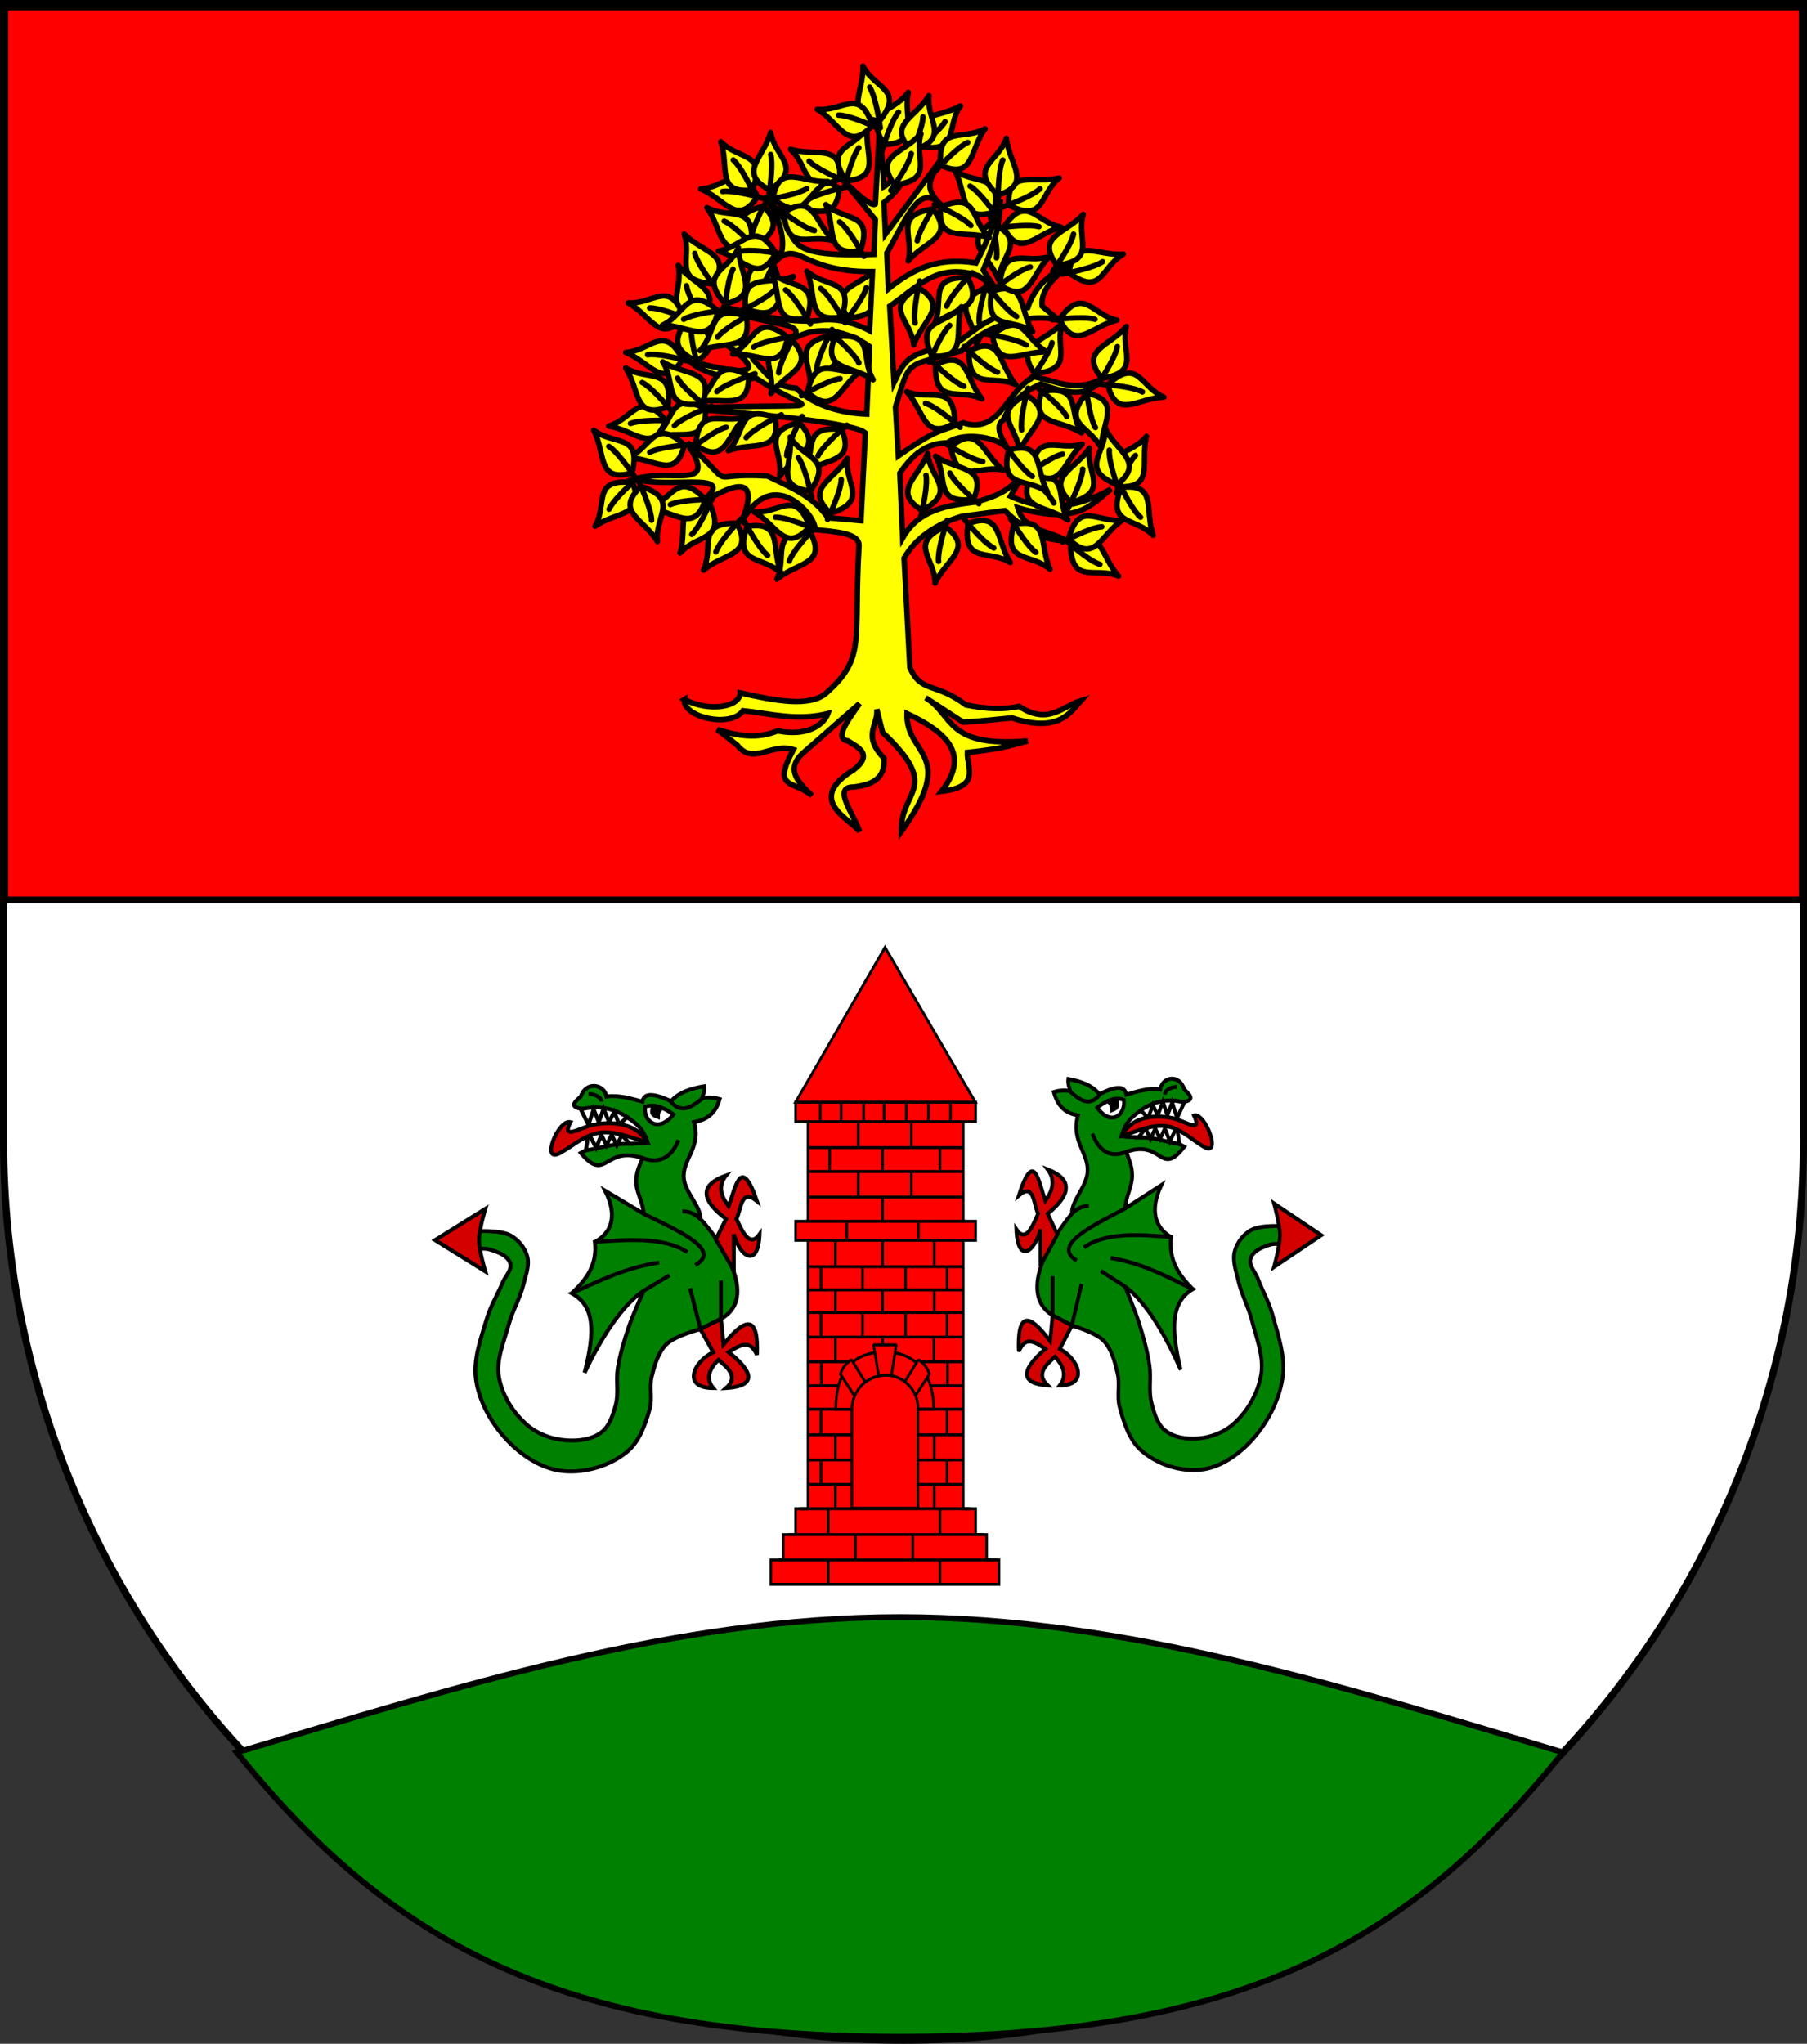 <?xml version="1.0" encoding="UTF-8" standalone="no"?>
<!-- Created with Inkscape (http://www.inkscape.org/) -->

<svg
   width="763"
   height="863"
   id="svg2"
   version="1.1"
   inkscape:version="1.1 (c68e22c387, 2021-05-23)"
   sodipodi:docname="Wappen_Salix_Hardenstatt.svg"
   xmlns:inkscape="http://www.inkscape.org/namespaces/inkscape"
   xmlns:sodipodi="http://sodipodi.sourceforge.net/DTD/sodipodi-0.dtd"
   xmlns:xlink="http://www.w3.org/1999/xlink"
   xmlns="http://www.w3.org/2000/svg"
   xmlns:svg="http://www.w3.org/2000/svg"
   xmlns:rdf="http://www.w3.org/1999/02/22-rdf-syntax-ns#"
   xmlns:cc="http://creativecommons.org/ns#"
   xmlns:dc="http://purl.org/dc/elements/1.1/">
  <rect width="100%" height="100%" fill="#333333" stroke="none"/>
  <defs
     id="defs4">
    <inkscape:perspective
       sodipodi:type="inkscape:persp3d"
       inkscape:vp_x="0 : 526.18109 : 1"
       inkscape:vp_y="0 : 1000 : 0"
       inkscape:vp_z="744.09448 : 526.18109 : 1"
       inkscape:persp3d-origin="372.04724 : 350.78739 : 1"
       id="perspective10" />
    <inkscape:perspective
       id="perspective2828"
       inkscape:persp3d-origin="0.5 : 0.33333333 : 1"
       inkscape:vp_z="1 : 0.5 : 1"
       inkscape:vp_y="0 : 1000 : 0"
       inkscape:vp_x="0 : 0.5 : 1"
       sodipodi:type="inkscape:persp3d" />
    <inkscape:perspective
       id="perspective2828-7"
       inkscape:persp3d-origin="0.5 : 0.33333333 : 1"
       inkscape:vp_z="1 : 0.5 : 1"
       inkscape:vp_y="0 : 1000 : 0"
       inkscape:vp_x="0 : 0.5 : 1"
       sodipodi:type="inkscape:persp3d" />
    <inkscape:perspective
       id="perspective3640"
       inkscape:persp3d-origin="0.5 : 0.33333333 : 1"
       inkscape:vp_z="1 : 0.5 : 1"
       inkscape:vp_y="0 : 1000 : 0"
       inkscape:vp_x="0 : 0.5 : 1"
       sodipodi:type="inkscape:persp3d" />
    <inkscape:perspective
       id="perspective3670"
       inkscape:persp3d-origin="0.5 : 0.33333333 : 1"
       inkscape:vp_z="1 : 0.5 : 1"
       inkscape:vp_y="0 : 1000 : 0"
       inkscape:vp_x="0 : 0.5 : 1"
       sodipodi:type="inkscape:persp3d" />
    <inkscape:perspective
       id="perspective3693"
       inkscape:persp3d-origin="0.5 : 0.33333333 : 1"
       inkscape:vp_z="1 : 0.5 : 1"
       inkscape:vp_y="0 : 1000 : 0"
       inkscape:vp_x="0 : 0.5 : 1"
       sodipodi:type="inkscape:persp3d" />
    <inkscape:perspective
       id="perspective3720"
       inkscape:persp3d-origin="0.5 : 0.33333333 : 1"
       inkscape:vp_z="1 : 0.5 : 1"
       inkscape:vp_y="0 : 1000 : 0"
       inkscape:vp_x="0 : 0.5 : 1"
       sodipodi:type="inkscape:persp3d" />
    <inkscape:perspective
       id="perspective3747"
       inkscape:persp3d-origin="0.5 : 0.33333333 : 1"
       inkscape:vp_z="1 : 0.5 : 1"
       inkscape:vp_y="0 : 1000 : 0"
       inkscape:vp_x="0 : 0.5 : 1"
       sodipodi:type="inkscape:persp3d" />
    <inkscape:perspective
       id="perspective3763"
       inkscape:persp3d-origin="0.5 : 0.33333333 : 1"
       inkscape:vp_z="1 : 0.5 : 1"
       inkscape:vp_y="0 : 1000 : 0"
       inkscape:vp_x="0 : 0.5 : 1"
       sodipodi:type="inkscape:persp3d" />
    <inkscape:perspective
       id="perspective3792"
       inkscape:persp3d-origin="0.5 : 0.33333333 : 1"
       inkscape:vp_z="1 : 0.5 : 1"
       inkscape:vp_y="0 : 1000 : 0"
       inkscape:vp_x="0 : 0.5 : 1"
       sodipodi:type="inkscape:persp3d" />
    <inkscape:perspective
       id="perspective3814"
       inkscape:persp3d-origin="0.5 : 0.33333333 : 1"
       inkscape:vp_z="1 : 0.5 : 1"
       inkscape:vp_y="0 : 1000 : 0"
       inkscape:vp_x="0 : 0.5 : 1"
       sodipodi:type="inkscape:persp3d" />
    <inkscape:perspective
       id="perspective3841"
       inkscape:persp3d-origin="0.5 : 0.33333333 : 1"
       inkscape:vp_z="1 : 0.5 : 1"
       inkscape:vp_y="0 : 1000 : 0"
       inkscape:vp_x="0 : 0.5 : 1"
       sodipodi:type="inkscape:persp3d" />
    <inkscape:perspective
       id="perspective3841-5"
       inkscape:persp3d-origin="0.5 : 0.33333333 : 1"
       inkscape:vp_z="1 : 0.5 : 1"
       inkscape:vp_y="0 : 1000 : 0"
       inkscape:vp_x="0 : 0.5 : 1"
       sodipodi:type="inkscape:persp3d" />
    <inkscape:perspective
       id="perspective3872"
       inkscape:persp3d-origin="0.5 : 0.33333333 : 1"
       inkscape:vp_z="1 : 0.5 : 1"
       inkscape:vp_y="0 : 1000 : 0"
       inkscape:vp_x="0 : 0.5 : 1"
       sodipodi:type="inkscape:persp3d" />
    <inkscape:perspective
       id="perspective3898"
       inkscape:persp3d-origin="0.5 : 0.33333333 : 1"
       inkscape:vp_z="1 : 0.5 : 1"
       inkscape:vp_y="0 : 1000 : 0"
       inkscape:vp_x="0 : 0.5 : 1"
       sodipodi:type="inkscape:persp3d" />
    <inkscape:perspective
       id="perspective3920"
       inkscape:persp3d-origin="0.5 : 0.33333333 : 1"
       inkscape:vp_z="1 : 0.5 : 1"
       inkscape:vp_y="0 : 1000 : 0"
       inkscape:vp_x="0 : 0.5 : 1"
       sodipodi:type="inkscape:persp3d" />
    <inkscape:perspective
       id="perspective2860"
       inkscape:persp3d-origin="0.5 : 0.33333333 : 1"
       inkscape:vp_z="1 : 0.5 : 1"
       inkscape:vp_y="0 : 1000 : 0"
       inkscape:vp_x="0 : 0.5 : 1"
       sodipodi:type="inkscape:persp3d" />
    <inkscape:perspective
       id="perspective3672"
       inkscape:persp3d-origin="0.5 : 0.33333333 : 1"
       inkscape:vp_z="1 : 0.5 : 1"
       inkscape:vp_y="0 : 1000 : 0"
       inkscape:vp_x="0 : 0.5 : 1"
       sodipodi:type="inkscape:persp3d" />
    <inkscape:perspective
       id="perspective3695"
       inkscape:persp3d-origin="0.5 : 0.33333333 : 1"
       inkscape:vp_z="1 : 0.5 : 1"
       inkscape:vp_y="0 : 1000 : 0"
       inkscape:vp_x="0 : 0.5 : 1"
       sodipodi:type="inkscape:persp3d" />
    <inkscape:perspective
       id="perspective3261"
       inkscape:persp3d-origin="0.5 : 0.33333333 : 1"
       inkscape:vp_z="1 : 0.5 : 1"
       inkscape:vp_y="0 : 1000 : 0"
       inkscape:vp_x="0 : 0.5 : 1"
       sodipodi:type="inkscape:persp3d" />
    <inkscape:perspective
       id="perspective2828-1"
       inkscape:persp3d-origin="0.5 : 0.33333333 : 1"
       inkscape:vp_z="1 : 0.5 : 1"
       inkscape:vp_y="0 : 1000 : 0"
       inkscape:vp_x="0 : 0.5 : 1"
       sodipodi:type="inkscape:persp3d" />
    <inkscape:perspective
       id="perspective3652"
       inkscape:persp3d-origin="0.5 : 0.33333333 : 1"
       inkscape:vp_z="1 : 0.5 : 1"
       inkscape:vp_y="0 : 1000 : 0"
       inkscape:vp_x="0 : 0.5 : 1"
       sodipodi:type="inkscape:persp3d" />
    <inkscape:perspective
       id="perspective3652-2"
       inkscape:persp3d-origin="0.5 : 0.33333333 : 1"
       inkscape:vp_z="1 : 0.5 : 1"
       inkscape:vp_y="0 : 1000 : 0"
       inkscape:vp_x="0 : 0.5 : 1"
       sodipodi:type="inkscape:persp3d" />
    <inkscape:perspective
       id="perspective3652-5"
       inkscape:persp3d-origin="0.5 : 0.33333333 : 1"
       inkscape:vp_z="1 : 0.5 : 1"
       inkscape:vp_y="0 : 1000 : 0"
       inkscape:vp_x="0 : 0.5 : 1"
       sodipodi:type="inkscape:persp3d" />
    <inkscape:perspective
       id="perspective3727"
       inkscape:persp3d-origin="0.5 : 0.33333333 : 1"
       inkscape:vp_z="1 : 0.5 : 1"
       inkscape:vp_y="0 : 1000 : 0"
       inkscape:vp_x="0 : 0.5 : 1"
       sodipodi:type="inkscape:persp3d" />
    <inkscape:perspective
       id="perspective3843"
       inkscape:persp3d-origin="0.5 : 0.33333333 : 1"
       inkscape:vp_z="1 : 0.5 : 1"
       inkscape:vp_y="0 : 1000 : 0"
       inkscape:vp_x="0 : 0.5 : 1"
       sodipodi:type="inkscape:persp3d" />
    <inkscape:perspective
       id="perspective3970"
       inkscape:persp3d-origin="0.5 : 0.33333333 : 1"
       inkscape:vp_z="1 : 0.5 : 1"
       inkscape:vp_y="0 : 1000 : 0"
       inkscape:vp_x="0 : 0.5 : 1"
       sodipodi:type="inkscape:persp3d" />
    <inkscape:perspective
       id="perspective4007"
       inkscape:persp3d-origin="0.5 : 0.33333333 : 1"
       inkscape:vp_z="1 : 0.5 : 1"
       inkscape:vp_y="0 : 1000 : 0"
       inkscape:vp_x="0 : 0.5 : 1"
       sodipodi:type="inkscape:persp3d" />
    <inkscape:perspective
       id="perspective4062"
       inkscape:persp3d-origin="0.5 : 0.33333333 : 1"
       inkscape:vp_z="1 : 0.5 : 1"
       inkscape:vp_y="0 : 1000 : 0"
       inkscape:vp_x="0 : 0.5 : 1"
       sodipodi:type="inkscape:persp3d" />
    <inkscape:perspective
       id="perspective4153"
       inkscape:persp3d-origin="0.5 : 0.33333333 : 1"
       inkscape:vp_z="1 : 0.5 : 1"
       inkscape:vp_y="0 : 1000 : 0"
       inkscape:vp_x="0 : 0.5 : 1"
       sodipodi:type="inkscape:persp3d" />
    <inkscape:perspective
       id="perspective4316"
       inkscape:persp3d-origin="0.5 : 0.33333333 : 1"
       inkscape:vp_z="1 : 0.5 : 1"
       inkscape:vp_y="0 : 1000 : 0"
       inkscape:vp_x="0 : 0.5 : 1"
       sodipodi:type="inkscape:persp3d" />
    <inkscape:perspective
       id="perspective4316-9"
       inkscape:persp3d-origin="0.5 : 0.33333333 : 1"
       inkscape:vp_z="1 : 0.5 : 1"
       inkscape:vp_y="0 : 1000 : 0"
       inkscape:vp_x="0 : 0.5 : 1"
       sodipodi:type="inkscape:persp3d" />
    <inkscape:perspective
       id="perspective4420"
       inkscape:persp3d-origin="0.5 : 0.33333333 : 1"
       inkscape:vp_z="1 : 0.5 : 1"
       inkscape:vp_y="0 : 1000 : 0"
       inkscape:vp_x="0 : 0.5 : 1"
       sodipodi:type="inkscape:persp3d" />
    <inkscape:perspective
       id="perspective4571"
       inkscape:persp3d-origin="0.5 : 0.33333333 : 1"
       inkscape:vp_z="1 : 0.5 : 1"
       inkscape:vp_y="0 : 1000 : 0"
       inkscape:vp_x="0 : 0.5 : 1"
       sodipodi:type="inkscape:persp3d" />
    <inkscape:perspective
       id="perspective4594"
       inkscape:persp3d-origin="0.5 : 0.33333333 : 1"
       inkscape:vp_z="1 : 0.5 : 1"
       inkscape:vp_y="0 : 1000 : 0"
       inkscape:vp_x="0 : 0.5 : 1"
       sodipodi:type="inkscape:persp3d" />
    <inkscape:perspective
       id="perspective4594-4"
       inkscape:persp3d-origin="0.5 : 0.33333333 : 1"
       inkscape:vp_z="1 : 0.5 : 1"
       inkscape:vp_y="0 : 1000 : 0"
       inkscape:vp_x="0 : 0.5 : 1"
       sodipodi:type="inkscape:persp3d" />
    <inkscape:perspective
       id="perspective8000"
       inkscape:persp3d-origin="0.5 : 0.33333333 : 1"
       inkscape:vp_z="1 : 0.5 : 1"
       inkscape:vp_y="0 : 1000 : 0"
       inkscape:vp_x="0 : 0.5 : 1"
       sodipodi:type="inkscape:persp3d" />
    <inkscape:perspective
       id="perspective2904"
       inkscape:persp3d-origin="372.04724 : 350.78739 : 1"
       inkscape:vp_z="744.09448 : 526.18109 : 1"
       inkscape:vp_y="0 : 1000 : 0"
       inkscape:vp_x="0 : 526.18109 : 1"
       sodipodi:type="inkscape:persp3d" />
    <clipPath
       id="clipPath4039">
      <path
         id="path3988"
         d="M -0.138,841.445 L 595.138,841.445 L 595.138,-0.445 L -0.138,-0.445 L -0.138,841.445 z" />
    </clipPath>
    <clipPath
       id="clipPath4045">
      <path
         id="path3992"
         d="M 0.03,841.95 L 595.29,841.95 L 595.29,0.03 L 0.03,0.03 L 0.03,841.95 z" />
    </clipPath>
    <clipPath
       id="clipPath17">
      <path
         id="path19"
         d="M 0,841.89 L 595.276,841.89 L 595.276,0 L 0,0 L 0,841.89 z" />
    </clipPath>
    <clipPath
       id="clipPath23">
      <path
         id="path25"
         d="M 0.03,841.95 L 595.29,841.95 L 595.29,0.03 L 0.03,0.03 L 0.03,841.95 z" />
    </clipPath>
    <inkscape:perspective
       id="perspective3288"
       inkscape:persp3d-origin="85.40757 : 66.457692 : 1"
       inkscape:vp_z="170.81514 : 99.686539 : 1"
       inkscape:vp_y="0 : 1000 : 0"
       inkscape:vp_x="0 : 99.686539 : 1"
       sodipodi:type="inkscape:persp3d" />
    <clipPath
       id="clipPath4039-9">
      <path
         id="path4041"
         d="M -0.138,841.445 L 595.138,841.445 L 595.138,-0.445 L -0.138,-0.445 L -0.138,841.445 z" />
    </clipPath>
    <clipPath
       id="clipPath4045-0">
      <path
         id="path4047"
         d="M 0.03,841.95 L 595.29,841.95 L 595.29,0.03 L 0.03,0.03 L 0.03,841.95 z" />
    </clipPath>
    <clipPath
       id="clipPath3255">
      <path
         id="path3257"
         d="M 0.03,841.95 L 595.29,841.95 L 595.29,0.03 L 0.03,0.03 L 0.03,841.95 z" />
    </clipPath>
    <clipPath
       id="clipPath3249">
      <path
         id="path3251"
         d="M -0.138,841.445 L 595.138,841.445 L 595.138,-0.445 L -0.138,-0.445 L -0.138,841.445 z" />
    </clipPath>
    <clipPath
       id="clipPath307">
      <path
         id="path309"
         d="M 9.827,586.634 L 68.413,586.634 L 68.413,556.931 L 9.827,556.931 L 9.827,586.634 z" />
    </clipPath>
    <clipPath
       id="clipPath313">
      <path
         id="path315"
         d="M -0.429,595.138 L 1133.429,595.138 L 1133.429,-0.138 L -0.429,-0.138 L -0.429,595.138 z" />
    </clipPath>
    <clipPath
       id="clipPath319">
      <path
         id="path321"
         d="M 0.015,595.29 L 1133.865,595.29 L 1133.865,0 L 0.015,0 L 0.015,595.29 z" />
    </clipPath>
    <clipPath
       id="clipPath327">
      <path
         id="path329"
         d="M 0.015,0 L 1133.865,0 L 1133.865,595.29 L 0.015,595.29 L 0.015,0 z" />
    </clipPath>
    <clipPath
       id="clipPath335">
      <path
         id="path337"
         d="M 9.827,586.634 L 68.413,586.634 L 68.413,556.931 L 9.827,556.931 L 9.827,586.634 z" />
    </clipPath>
    <clipPath
       id="clipPath341">
      <path
         id="path343"
         d="M -0.429,595.138 L 1133.429,595.138 L 1133.429,-0.138 L -0.429,-0.138 L -0.429,595.138 z" />
    </clipPath>
    <clipPath
       id="clipPath347">
      <path
         id="path349"
         d="M 0.015,595.29 L 1133.865,595.29 L 1133.865,0 L 0.015,0 L 0.015,595.29 z" />
    </clipPath>
    <clipPath
       id="clipPath357">
      <path
         id="path359"
         d="M -0.313,-19.242 L 34.199,-19.242 L 34.199,1.325 L -0.313,1.325 L -0.313,-19.242 z" />
    </clipPath>
    <clipPath
       id="clipPath365">
      <path
         id="path367"
         d="M 0,1 L 0,-0.325 L 1,-0.325 L 1,1" />
    </clipPath>
    <clipPath
       id="clipPath371">
      <path
         id="path373"
         d="M -0.015,1.026 L 1.769,1.026 L 1.769,0 L -0.015,0 L -0.015,1.026 z" />
    </clipPath>
    <clipPath
       id="clipPath377">
      <path
         id="path379"
         d="M -0.327,1.32 L 34.186,1.32 L 34.186,-19.247 L -0.327,-19.247 L -0.327,1.32 z" />
    </clipPath>
    <clipPath
       id="clipPath383">
      <path
         id="path385"
         d="M -0.313,1.325 L 34.2,1.325 L 34.2,-19.242 L -0.313,-19.242 L -0.313,1.325 z" />
    </clipPath>
    <inkscape:perspective
       id="perspective3700"
       inkscape:persp3d-origin="309.68149 : 216.09153 : 1"
       inkscape:vp_z="619.36298 : 324.1373 : 1"
       inkscape:vp_y="0 : 1000 : 0"
       inkscape:vp_x="0 : 324.1373 : 1"
       sodipodi:type="inkscape:persp3d" />
    <inkscape:perspective
       id="perspective3492"
       inkscape:persp3d-origin="0.5 : 0.33333333 : 1"
       inkscape:vp_z="1 : 0.5 : 1"
       inkscape:vp_y="0 : 1000 : 0"
       inkscape:vp_x="0 : 0.5 : 1"
       sodipodi:type="inkscape:persp3d" />
    <inkscape:perspective
       id="perspective4343"
       inkscape:persp3d-origin="0.5 : 0.33333333 : 1"
       inkscape:vp_z="1 : 0.5 : 1"
       inkscape:vp_y="0 : 1000 : 0"
       inkscape:vp_x="0 : 0.5 : 1"
       sodipodi:type="inkscape:persp3d" />
  </defs>
  <sodipodi:namedview
     id="base"
     pagecolor="#ffffff"
     bordercolor="#666666"
     borderopacity="1.0"
     inkscape:pageopacity="0.0"
     inkscape:pageshadow="2"
     inkscape:zoom="0.7"
     inkscape:cx="101.42857"
     inkscape:cy="427.85714"
     inkscape:document-units="px"
     inkscape:current-layer="layer1"
     showgrid="true"
     inkscape:window-width="1920"
     inkscape:window-height="1057"
     inkscape:window-x="1912"
     inkscape:window-y="-8"
     inkscape:window-maximized="1"
     showguides="true"
     inkscape:guide-bbox="true"
     inkscape:pagecheckerboard="0">
    <inkscape:grid
       type="xygrid"
       id="grid2816"
       empspacing="5"
       visible="true"
       enabled="true"
       snapvisiblegridlinesonly="true" />
  </sodipodi:namedview>
  <g
     inkscape:label="Ebene 1"
     inkscape:groupmode="layer"
     id="layer1"
     transform="translate(-1.644,-192.036)">
    <path
       style="fill:#ffffff;fill-opacity:1;stroke:#000000;stroke-width:3;stroke-miterlimit:4;stroke-dasharray:none;stroke-opacity:1"
       d="m 3.144,193.536 v 480 c 0,209.868 170.132,380 380,380 209.868,0 380,-170.132 380,-380 v -480 z"
       id="path2850" />
    <rect
       style="fill:#ff0000;fill-opacity:1;stroke:#000000;stroke-width:2.842;stroke-miterlimit:4;stroke-dasharray:none;stroke-opacity:1"
       id="rect2870"
       width="759.001"
       height="377.001"
       x="3.643"
       y="195.036" />
    <path
       d="m -981.213,577.587 60.422,-0.338 c 2.625,4.266 2.446,9.785 -2.025,13.165 l -56.034,0.338 c -6.307,-4.94 -4.944,-9.113 -2.363,-13.165 z"
       id="path3507"
       style="fill:#ffffff;fill-rule:evenodd;stroke:none" />
    <path
       d="m -953.534,702.145 c 4.019,-10.419 14.265,-23.849 9.913,-38.441 -0.6,-2.011 1.625,-4.739 0.551,-7.467 l 13.84,4.388 c -6.647,-14.21 -14.012,-28.022 -12.827,-46.583 5.722,12.868 12.436,17.472 21.191,21.592 9.586,4.511 23.287,6.085 28.362,13.128 5.653,7.845 9.631,17.929 -1.197,26.239 -3.726,2.86 1.183,2.883 0.252,4.19 22.248,-0.143 29.578,-19.255 24.979,-37.131 -10.755,-22.924 -47.608,-14.07 -62.11,-46.245 l -42.194,1.013 c -4.966,25.839 -48.411,24.479 -61.435,48.27 -9.838,24.332 3.152,43.362 28.017,36.118 -9.839,-5.694 -23.926,-20.007 -4.726,-35.781 13.899,-5.403 25.558,-5.881 33.18,-11.845 8.326,-6.516 10.004,-15.823 15.766,-24.948 -4.002,15.035 -0.402,32.864 -11.814,47.258 h 11.139 c -7.113,7.214 -6.832,15.798 -3.131,25.015 2.742,6.829 8.375,10.63 12.245,21.23 z"
       id="path3511"
       style="fill:#ffffff;fill-rule:evenodd;stroke:none" />
    <g
       id="g3663-8"
       transform="matrix(0.773,0,0,0.774,219.636,80.137)"
       style="fill:#ffff00;stroke:#000000;stroke-width:3;stroke-miterlimit:4;stroke-dasharray:none;stroke-opacity:1">
      <use
         transform="translate(34.757,-130.625)"
         id="use3346-2"
         x="0"
         y="0"
         width="600"
         height="660"
         xlink:href="#use3236-9"
         style="fill:#ffff00;stroke:#000000;stroke-width:3;stroke-miterlimit:4;stroke-dasharray:none;stroke-opacity:1" />
      <use
         transform="rotate(175.062,153.241,375.366)"
         id="use3342-4"
         x="0"
         y="0"
         width="600"
         height="660"
         xlink:href="#g5567-1"
         style="fill:#ffff00;stroke:#000000;stroke-width:3;stroke-miterlimit:4;stroke-dasharray:none;stroke-opacity:1" />
      <use
         transform="rotate(-15.336,-514.821,289.334)"
         id="use3340-5"
         x="0"
         y="0"
         width="600"
         height="660"
         xlink:href="#g5567-1"
         style="fill:#ffff00;stroke:#000000;stroke-width:3;stroke-miterlimit:4;stroke-dasharray:none;stroke-opacity:1" />
      <use
         transform="rotate(-169.94,161.299,322.8)"
         id="use3324-5"
         x="0"
         y="0"
         width="600"
         height="660"
         xlink:href="#g5567-1"
         style="fill:#ffff00;stroke:#000000;stroke-width:3;stroke-miterlimit:4;stroke-dasharray:none;stroke-opacity:1" />
      <use
         transform="rotate(-26.479,-84.751,77.394)"
         id="use3318-1"
         x="0"
         y="0"
         width="600"
         height="660"
         xlink:href="#g5567-1"
         style="fill:#ffff00;stroke:#000000;stroke-width:3;stroke-miterlimit:4;stroke-dasharray:none;stroke-opacity:1" />
      <use
         transform="rotate(-37.771,-41.345,117.439)"
         id="use3308-7"
         x="0"
         y="0"
         width="600"
         height="660"
         xlink:href="#use3236-9"
         style="fill:#ffff00;stroke:#000000;stroke-width:3;stroke-miterlimit:4;stroke-dasharray:none;stroke-opacity:1" />
      <path
         d="m 91.837,526.193 c 14.247,7.206 30.419,3.903 30.475,-3.613 19.318,4.331 38.082,7.997 47.127,0 21.828,-19.604 14.73,-27.917 17.751,-79.959 0.638,-7.309 -12.824,-7.962 -24.506,-9.111 3.825,-3.412 -21.668,-38.719 -40.065,-3.131 12.388,-29.504 -5.6,-21.724 -26.218,-8.219 31.622,-23.018 -12.436,-10.117 -31.426,-16.298 20.656,-6.087 46.027,7.432 28.265,-19.891 29.293,27.365 7.679,16.024 43.996,18.32 12.108,5.925 24.893,10.835 32.989,22.778 l 18.065,1.571 2.356,-47.912 c -8.384,-7.057 -84.741,-12.146 -98.966,-13.353 86.175,-3.654 70.833,4.242 39.272,-16.494 -23.747,2.349 -38.754,-10.071 -35.17,-9.122 55.005,14.561 25.822,-5.923 -1.746,-22.296 6.398,3.108 30,7.637 35.345,21.207 6.451,6.639 11.19,14.992 23.563,15.709 8.9,8.991 23.313,13.512 38.487,14.138 l 1.571,-36.916 c -15.556,-10.749 -32.126,-10.873 -43.2,-3.142 12.612,-11.782 -17.339,-7.069 -37.701,-18.851 18.245,4.728 36.43,9.277 52.625,7.854 8.902,-1.579 19.374,0.835 28.276,5.498 l 1.571,-32.203 c -40.645,0.429 -39.671,-18.754 -54.244,-4.665 10.542,-4.884 2.821,-29.373 -5.45,-36.178 26.419,19.672 -1.164,33.392 60.479,31.418 l 0.785,-18.851 -17.28,-21.207 c 5.763,5.504 15.303,14.635 17.28,12.567 l 2.356,-43.2 2.356,33.774 c 3.905,-2.028 10.673,-12.643 16.494,-20.422 -4.413,8.894 -2.605,18.272 -16.494,29.062 l 0.785,17.28 29.847,-40.058 c -3.61,9.266 -11.264,13.372 1.802,25.273 -12.658,-14.769 -19.282,4.858 -30.863,24.996 l 0.785,19.636 c 13.894,-11.304 27.772,-17.408 47.912,-14.138 6.936,-12.762 10.571,-23.875 13.353,-34.56 -0.211,9.166 -0.985,19.035 -9.425,38.487 l 6.284,9.425 -8.64,-6.284 c -22.686,-7.843 -33.966,6.442 -48.698,16.494 l 2.356,41.629 c 5.483,-11.366 7.355,-16.811 31.418,-19.636 15.874,-10.551 17.22,-15.395 41.629,-21.207 4.558,-14.002 15.72,-20.524 24.349,-24.349 -9.227,7.109 -17.568,14.395 -16.494,23.563 l 9.425,7.854 c -12.114,-3.905 -38.335,-0.084 -53.41,16.494 -31.199,9.23 -27.706,3.342 -36.131,30.632 l 1.571,26.705 c 22.374,-15.828 24.115,-13.381 35.345,-18.065 20.111,6.301 22.951,-16.287 38.487,-25.134 13.405,2.356 21.637,8.585 36.916,1.571 -4.852,6.929 -13.552,10.011 -32.989,2.356 -8.498,4.01 -16.082,9.39 -20.422,19.636 -6.944,4.559 4.233,16.919 1.5,14.643 -7.436,-6.193 -24.851,-7.756 -32.132,-2.076 -11.341,-0.076 -18.741,6.164 -25.92,16.494 l 1.571,35.345 c 8.999,-15.919 25.043,-17.755 40.058,-19.636 14.891,-4.001 19.733,-8.158 26.705,-16.494 l -7.854,13.353 c 19.481,9.073 37.59,5.808 54.981,-3.927 -10.833,8.464 -18.131,19.821 -51.054,10.211 3.622,13.061 17.509,12.436 26.705,18.065 -9.111,-0.489 -18.504,-1.634 -33.774,-16.494 l -23.563,3.142 c -14.461,4.405 -25.334,12.09 -31.418,22.778 l 3.142,59.694 c 6.288,14.121 13.77,7.756 30.632,20.422 12.135,2.447 21.022,2.433 29.062,0.785 15.976,10.485 23.589,-0.115 33.774,-3.142 -5.554,6.061 -11.927,17.969 -37.701,9.425 -7.888,0.785 -14.84,1.571 -26.705,2.356 l -20.422,-13.353 c 15.424,9.239 10.416,27.417 55.767,23.563 -8.207,2.095 -12.944,4.189 -32.989,6.284 -0.291,8.275 7.584,18.777 -14.138,21.207 16.052,-20.342 2.494,-32.46 -18.851,-42.414 -0.714,23.151 28.165,21.083 -3.142,64.407 -0.562,-23.02 22.547,-23.317 -10.211,-54.196 l -3.142,-12.567 c 0.934,8.777 -8.24,14.184 3.927,26.705 0.844,11.578 -6.979,14.49 -16.494,15.709 -12.332,-0.246 0.509,15.242 3.142,24.349 -4.189,-6.545 -30.461,-17.068 -3.142,-33.774 11.05,-8.693 1.948,-12.301 -3.142,-15.709 -7.797,-1.155 -0.088,-11.17 6.284,-20.422 l -31.418,27.491 c -9.183,8.97 -1.631,15.847 5.498,22.778 -9.889,-8.589 -22.205,-2.898 -10.211,-25.134 -11.933,-3.803 -22.129,8.676 -30.632,-2.356 l -10.996,-8.64 c 10.996,3.527 21.993,5.365 32.989,0.785 16.428,3.279 25.252,-3.421 27.491,-9.425 -17.021,4.197 -31.25,0.021 -46.341,-1.571 -6.957,9.658 -33.049,3.538 -32.046,-6.127 z"
         style="display:inline;fill:#ffff00;fill-opacity:1;fill-rule:evenodd;stroke:#000000;stroke-width:3;stroke-linecap:butt;stroke-linejoin:miter;stroke-miterlimit:4;stroke-dasharray:none;stroke-opacity:1"
         id="path4626-1" />
      <g
         transform="matrix(-0.172,-0.975,-0.975,0.172,733.376,1176.469)"
         style="fill:#ffff00;fill-opacity:1;stroke:#000000;stroke-width:3.031;stroke-miterlimit:4;stroke-dasharray:none;stroke-opacity:1"
         id="g5567-1">
        <path
           d="m 827.778,501.27 c 11.451,-7.974 26.003,-0.615 22.407,-21.477 l -1.761,-1.597 c -17.509,-4.908 -13.493,10.82 -20.646,23.074 z"
           style="fill:#ffff00;fill-opacity:1;fill-rule:evenodd;stroke:#000000;stroke-width:3.031;stroke-linecap:butt;stroke-linejoin:round;stroke-miterlimit:4;stroke-dasharray:none;stroke-opacity:1"
           id="path5569-5" />
        <path
           d="m 852.176,475.647 c -4.396,6.012 -11.317,14.677 -15.713,17.116"
           style="fill:#ffff00;fill-opacity:1;fill-rule:evenodd;stroke:#000000;stroke-width:3.031;stroke-linecap:round;stroke-linejoin:round;stroke-miterlimit:4;stroke-dasharray:none;stroke-opacity:1"
           id="path5571-2" />
      </g>
      <use
         transform="rotate(141.257,115.742,379.313)"
         id="use3316-7"
         x="0"
         y="0"
         width="600"
         height="660"
         xlink:href="#use3236-9"
         style="fill:#ffff00;stroke:#000000;stroke-width:3;stroke-miterlimit:4;stroke-dasharray:none;stroke-opacity:1" />
      <use
         transform="rotate(125.414,129.454,367.532)"
         id="use3256-6"
         x="0"
         y="0"
         width="600"
         height="660"
         xlink:href="#use3236-9"
         style="fill:#ffff00;stroke:#000000;stroke-width:3;stroke-miterlimit:4;stroke-dasharray:none;stroke-opacity:1" />
      <use
         transform="rotate(93.534,196.144,357.593)"
         id="use3338-1"
         x="0"
         y="0"
         width="600"
         height="660"
         xlink:href="#g5567-1"
         style="fill:#ffff00;stroke:#000000;stroke-width:3;stroke-miterlimit:4;stroke-dasharray:none;stroke-opacity:1" />
      <use
         transform="translate(40.104,4.965)"
         id="use3117-4"
         x="0"
         y="0"
         width="600"
         height="660"
         xlink:href="#g5567-1"
         style="fill:#ffff00;stroke:#000000;stroke-width:3;stroke-miterlimit:4;stroke-dasharray:none;stroke-opacity:1" />
      <use
         transform="rotate(-25.42,181.312,178.634)"
         id="use3119-2"
         x="0"
         y="0"
         width="600"
         height="660"
         xlink:href="#g5567-1"
         style="fill:#ffff00;stroke:#000000;stroke-width:3;stroke-miterlimit:4;stroke-dasharray:none;stroke-opacity:1" />
      <use
         transform="rotate(48.825,162.905,359.25)"
         id="use3163-3"
         x="0"
         y="0"
         width="600"
         height="660"
         xlink:href="#g5567-1"
         style="fill:#ffff00;stroke:#000000;stroke-width:3;stroke-miterlimit:4;stroke-dasharray:none;stroke-opacity:1" />
      <use
         transform="rotate(25.121,252.373,360.327)"
         id="use3121-2"
         x="0"
         y="0"
         width="600"
         height="660"
         xlink:href="#g5567-1"
         style="fill:#ffff00;stroke:#000000;stroke-width:3;stroke-miterlimit:4;stroke-dasharray:none;stroke-opacity:1" />
      <use
         transform="rotate(5.741,659.137,975.665)"
         id="use3123-2"
         x="0"
         y="0"
         width="600"
         height="660"
         xlink:href="#g5567-1"
         style="fill:#ffff00;stroke:#000000;stroke-width:3;stroke-miterlimit:4;stroke-dasharray:none;stroke-opacity:1" />
      <use
         transform="rotate(5.02,345.417,-231.861)"
         id="use3125-1"
         x="0"
         y="0"
         width="600"
         height="660"
         xlink:href="#g5567-1"
         style="fill:#ffff00;stroke:#000000;stroke-width:3;stroke-miterlimit:4;stroke-dasharray:none;stroke-opacity:1" />
      <use
         transform="rotate(33.402,452.902,432.061)"
         id="use3127-6"
         x="0"
         y="0"
         width="600"
         height="660"
         xlink:href="#g5567-1"
         style="fill:#ffff00;stroke:#000000;stroke-width:3;stroke-miterlimit:4;stroke-dasharray:none;stroke-opacity:1" />
      <use
         transform="translate(126.042,-134.062)"
         id="use3129-8"
         x="0"
         y="0"
         width="600"
         height="660"
         xlink:href="#g5567-1"
         style="fill:#ffff00;stroke:#000000;stroke-width:3;stroke-miterlimit:4;stroke-dasharray:none;stroke-opacity:1" />
      <use
         transform="rotate(19.567,297.951,462.327)"
         id="use3131-5"
         x="0"
         y="0"
         width="600"
         height="660"
         xlink:href="#g5567-1"
         style="fill:#ffff00;stroke:#000000;stroke-width:3;stroke-miterlimit:4;stroke-dasharray:none;stroke-opacity:1" />
      <use
         transform="rotate(-13.821,-276.837,255.392)"
         id="use3133-7"
         x="0"
         y="0"
         width="600"
         height="660"
         xlink:href="#g5567-1"
         style="fill:#ffff00;stroke:#000000;stroke-width:3;stroke-miterlimit:4;stroke-dasharray:none;stroke-opacity:1" />
      <use
         transform="rotate(-16.232,-213.547,202.505)"
         id="use3135-6"
         x="0"
         y="0"
         width="600"
         height="660"
         xlink:href="#g5567-1"
         style="fill:#ffff00;stroke:#000000;stroke-width:3;stroke-miterlimit:4;stroke-dasharray:none;stroke-opacity:1" />
      <use
         transform="rotate(-10.153,-791.121,-258.269)"
         id="use3137-1"
         x="0"
         y="0"
         width="600"
         height="660"
         xlink:href="#g5567-1"
         style="fill:#ffff00;stroke:#000000;stroke-width:3;stroke-miterlimit:4;stroke-dasharray:none;stroke-opacity:1" />
      <use
         transform="rotate(-31.033,-61.517,187.312)"
         id="use3139-8"
         x="0"
         y="0"
         width="600"
         height="660"
         xlink:href="#g5567-1"
         style="fill:#ffff00;stroke:#000000;stroke-width:3;stroke-miterlimit:4;stroke-dasharray:none;stroke-opacity:1" />
      <g
         transform="matrix(0.963,-0.228,0.228,0.963,-821.973,152.281)"
         style="fill:#ffff00;fill-opacity:1;stroke:#000000;stroke-width:3.031;stroke-miterlimit:4;stroke-dasharray:none;stroke-opacity:1"
         id="use3236-9">
        <path
           d="m 827.778,501.27 c 11.451,-7.974 26.003,-0.615 22.407,-21.477 l -1.761,-1.597 c -17.509,-4.908 -13.493,10.82 -20.646,23.074 z"
           style="fill:#ffff00;fill-opacity:1;fill-rule:evenodd;stroke:#000000;stroke-width:3.031;stroke-linecap:butt;stroke-linejoin:round;stroke-miterlimit:4;stroke-dasharray:none;stroke-opacity:1"
           id="path3248-2" />
        <path
           d="m 852.176,475.647 c -4.396,6.012 -11.317,14.677 -15.713,17.116"
           style="fill:#ffff00;fill-opacity:1;fill-rule:evenodd;stroke:#000000;stroke-width:3.031;stroke-linecap:round;stroke-linejoin:round;stroke-miterlimit:4;stroke-dasharray:none;stroke-opacity:1"
           id="path3250-7" />
      </g>
      <use
         transform="rotate(45.503,127.378,403.082)"
         id="use3141-9"
         x="0"
         y="0"
         width="600"
         height="660"
         xlink:href="#g5567-1"
         style="fill:#ffff00;stroke:#000000;stroke-width:3;stroke-miterlimit:4;stroke-dasharray:none;stroke-opacity:1" />
      <use
         transform="rotate(61.535,180.743,360.562)"
         id="use3143-5"
         x="0"
         y="0"
         width="600"
         height="660"
         xlink:href="#g5567-1"
         style="fill:#ffff00;stroke:#000000;stroke-width:3;stroke-miterlimit:4;stroke-dasharray:none;stroke-opacity:1" />
      <use
         transform="rotate(69.051,187.665,352.804)"
         id="use3201-4"
         x="0"
         y="0"
         width="600"
         height="660"
         xlink:href="#g5567-1"
         style="fill:#ffff00;stroke:#000000;stroke-width:3;stroke-miterlimit:4;stroke-dasharray:none;stroke-opacity:1" />
      <use
         transform="rotate(40.042,274.334,358.05)"
         id="use3145-3"
         x="0"
         y="0"
         width="600"
         height="660"
         xlink:href="#g5567-1"
         style="fill:#ffff00;stroke:#000000;stroke-width:3;stroke-miterlimit:4;stroke-dasharray:none;stroke-opacity:1" />
      <use
         transform="rotate(56.364,268.795,376.203)"
         id="use3147-1"
         x="0"
         y="0"
         width="600"
         height="660"
         xlink:href="#g5567-1"
         style="fill:#ffff00;stroke:#000000;stroke-width:3;stroke-miterlimit:4;stroke-dasharray:none;stroke-opacity:1" />
      <use
         transform="rotate(41.756,162.196,371.145)"
         id="use3149-2"
         x="0"
         y="0"
         width="600"
         height="660"
         xlink:href="#g5567-1"
         style="fill:#ffff00;stroke:#000000;stroke-width:3;stroke-miterlimit:4;stroke-dasharray:none;stroke-opacity:1" />
      <use
         transform="rotate(-28.662,62.322,85.575)"
         id="use3151-3"
         x="0"
         y="0"
         width="600"
         height="660"
         xlink:href="#g5567-1"
         style="fill:#ffff00;stroke:#000000;stroke-width:3;stroke-miterlimit:4;stroke-dasharray:none;stroke-opacity:1" />
      <use
         transform="rotate(-83.059,183.748,358.9)"
         id="use3153-3"
         x="0"
         y="0"
         width="600"
         height="660"
         xlink:href="#g5567-1"
         style="fill:#ffff00;stroke:#000000;stroke-width:3;stroke-miterlimit:4;stroke-dasharray:none;stroke-opacity:1" />
      <use
         transform="rotate(-74.415,196.595,330.692)"
         id="use3155-4"
         x="0"
         y="0"
         width="600"
         height="660"
         xlink:href="#g5567-1"
         style="fill:#ffff00;stroke:#000000;stroke-width:3;stroke-miterlimit:4;stroke-dasharray:none;stroke-opacity:1" />
      <use
         transform="rotate(-92.274,217.207,348.274)"
         id="use3157-1"
         x="0"
         y="0"
         width="600"
         height="660"
         xlink:href="#g5567-1"
         style="fill:#ffff00;stroke:#000000;stroke-width:3;stroke-miterlimit:4;stroke-dasharray:none;stroke-opacity:1" />
      <use
         transform="rotate(-50.34,140.513,191.195)"
         id="use3159-1"
         x="0"
         y="0"
         width="600"
         height="660"
         xlink:href="#g5567-1"
         style="fill:#ffff00;stroke:#000000;stroke-width:3;stroke-miterlimit:4;stroke-dasharray:none;stroke-opacity:1" />
      <use
         transform="rotate(102.493,102.9,393.388)"
         id="use3161-3"
         x="0"
         y="0"
         width="600"
         height="660"
         xlink:href="#g5567-1"
         style="fill:#ffff00;stroke:#000000;stroke-width:3;stroke-miterlimit:4;stroke-dasharray:none;stroke-opacity:1" />
      <use
         transform="rotate(-69.326,211.341,268.486)"
         id="use3165-8"
         x="0"
         y="0"
         width="600"
         height="660"
         xlink:href="#g5567-1"
         style="fill:#ffff00;stroke:#000000;stroke-width:3;stroke-miterlimit:4;stroke-dasharray:none;stroke-opacity:1" />
      <use
         transform="rotate(-71.657,124.485,427.051)"
         id="use3167-7"
         x="0"
         y="0"
         width="600"
         height="660"
         xlink:href="#g5567-1"
         style="fill:#ffff00;stroke:#000000;stroke-width:3;stroke-miterlimit:4;stroke-dasharray:none;stroke-opacity:1" />
      <use
         transform="rotate(27.597,287.426,403.047)"
         id="use3169-4"
         x="0"
         y="0"
         width="600"
         height="660"
         xlink:href="#g5567-1"
         style="fill:#ffff00;stroke:#000000;stroke-width:3;stroke-miterlimit:4;stroke-dasharray:none;stroke-opacity:1" />
      <use
         transform="rotate(37.501,283.914,420.139)"
         id="use3171-2"
         x="0"
         y="0"
         width="600"
         height="660"
         xlink:href="#g5567-1"
         style="fill:#ffff00;stroke:#000000;stroke-width:3;stroke-miterlimit:4;stroke-dasharray:none;stroke-opacity:1" />
      <use
         transform="rotate(106.901,190.926,395.002)"
         id="use3173-7"
         x="0"
         y="0"
         width="600"
         height="660"
         xlink:href="#g5567-1"
         style="fill:#ffff00;stroke:#000000;stroke-width:3;stroke-miterlimit:4;stroke-dasharray:none;stroke-opacity:1" />
      <use
         transform="rotate(-15.986,-58.624,281.723)"
         id="use3175-7"
         x="0"
         y="0"
         width="600"
         height="660"
         xlink:href="#g5567-1"
         style="fill:#ffff00;stroke:#000000;stroke-width:3;stroke-miterlimit:4;stroke-dasharray:none;stroke-opacity:1" />
      <use
         transform="rotate(62.285,273.576,350.369)"
         id="use3177-9"
         x="0"
         y="0"
         width="600"
         height="660"
         xlink:href="#g5567-1"
         style="fill:#ffff00;stroke:#000000;stroke-width:3;stroke-miterlimit:4;stroke-dasharray:none;stroke-opacity:1" />
      <use
         transform="rotate(111.363,186.764,341.992)"
         id="use3179-3"
         x="0"
         y="0"
         width="600"
         height="660"
         xlink:href="#g5567-1"
         style="fill:#ffff00;stroke:#000000;stroke-width:3;stroke-miterlimit:4;stroke-dasharray:none;stroke-opacity:1" />
      <use
         transform="rotate(161.597,146.483,431.48)"
         id="use3181-1"
         x="0"
         y="0"
         width="600"
         height="660"
         xlink:href="#g5567-1"
         style="fill:#ffff00;stroke:#000000;stroke-width:3;stroke-miterlimit:4;stroke-dasharray:none;stroke-opacity:1" />
      <use
         transform="rotate(87.26,208.825,465.178)"
         id="use3183-9"
         x="0"
         y="0"
         width="600"
         height="660"
         xlink:href="#g5567-1"
         style="fill:#ffff00;stroke:#000000;stroke-width:3;stroke-miterlimit:4;stroke-dasharray:none;stroke-opacity:1" />
      <use
         transform="rotate(-89.321,131.055,331.941)"
         id="use3185-8"
         x="0"
         y="0"
         width="600"
         height="660"
         xlink:href="#g5567-1"
         style="fill:#ffff00;stroke:#000000;stroke-width:3;stroke-miterlimit:4;stroke-dasharray:none;stroke-opacity:1" />
      <use
         transform="rotate(-90.03,136.968,319.753)"
         id="use3187-6"
         x="0"
         y="0"
         width="600"
         height="660"
         xlink:href="#g5567-1"
         style="fill:#ffff00;stroke:#000000;stroke-width:3;stroke-miterlimit:4;stroke-dasharray:none;stroke-opacity:1" />
      <use
         transform="rotate(-81.095,116.11,285.452)"
         id="use3189-5"
         x="0"
         y="0"
         width="600"
         height="660"
         xlink:href="#g5567-1"
         style="fill:#ffff00;stroke:#000000;stroke-width:3;stroke-miterlimit:4;stroke-dasharray:none;stroke-opacity:1" />
      <use
         transform="rotate(-71.973,182.997,291.396)"
         id="use3276-0"
         x="0"
         y="0"
         width="600"
         height="660"
         xlink:href="#use3236-9"
         style="fill:#ffff00;stroke:#000000;stroke-width:3;stroke-miterlimit:4;stroke-dasharray:none;stroke-opacity:1" />
      <use
         transform="rotate(-149.244,191.153,386.347)"
         id="use3278-2"
         x="0"
         y="0"
         width="600"
         height="660"
         xlink:href="#use3236-9"
         style="fill:#ffff00;stroke:#000000;stroke-width:3;stroke-miterlimit:4;stroke-dasharray:none;stroke-opacity:1" />
      <use
         transform="rotate(-78.353,170.174,319.031)"
         id="use3191-8"
         x="0"
         y="0"
         width="600"
         height="660"
         xlink:href="#g5567-1"
         style="fill:#ffff00;stroke:#000000;stroke-width:3;stroke-miterlimit:4;stroke-dasharray:none;stroke-opacity:1" />
      <use
         transform="rotate(149.814,172.066,440.243)"
         id="use3193-6"
         x="0"
         y="0"
         width="600"
         height="660"
         xlink:href="#g5567-1"
         style="fill:#ffff00;stroke:#000000;stroke-width:3;stroke-miterlimit:4;stroke-dasharray:none;stroke-opacity:1" />
      <use
         transform="rotate(163.155,212.579,437.94)"
         id="use3195-0"
         x="0"
         y="0"
         width="600"
         height="660"
         xlink:href="#g5567-1"
         style="fill:#ffff00;stroke:#000000;stroke-width:3;stroke-miterlimit:4;stroke-dasharray:none;stroke-opacity:1" />
      <use
         transform="rotate(123.974,145.253,431.915)"
         id="use3197-2"
         x="0"
         y="0"
         width="600"
         height="660"
         xlink:href="#g5567-1"
         style="fill:#ffff00;stroke:#000000;stroke-width:3;stroke-miterlimit:4;stroke-dasharray:none;stroke-opacity:1" />
      <use
         transform="rotate(96.966,129.829,381.643)"
         id="use3199-4"
         x="0"
         y="0"
         width="600"
         height="660"
         xlink:href="#g5567-1"
         style="fill:#ffff00;stroke:#000000;stroke-width:3;stroke-miterlimit:4;stroke-dasharray:none;stroke-opacity:1" />
      <use
         transform="rotate(101.08,260.611,403.009)"
         id="use3203-8"
         x="0"
         y="0"
         width="600"
         height="660"
         xlink:href="#g5567-1"
         style="fill:#ffff00;stroke:#000000;stroke-width:3;stroke-miterlimit:4;stroke-dasharray:none;stroke-opacity:1" />
      <use
         transform="rotate(-153.502,174.245,325.756)"
         id="use3205-6"
         x="0"
         y="0"
         width="600"
         height="660"
         xlink:href="#g5567-1"
         style="fill:#ffff00;stroke:#000000;stroke-width:3;stroke-miterlimit:4;stroke-dasharray:none;stroke-opacity:1" />
      <use
         transform="rotate(69.449,138.969,459.692)"
         id="use3207-5"
         x="0"
         y="0"
         width="600"
         height="660"
         xlink:href="#g5567-1"
         style="fill:#ffff00;stroke:#000000;stroke-width:3;stroke-miterlimit:4;stroke-dasharray:none;stroke-opacity:1" />
      <use
         transform="rotate(-101.543,161.829,361.521)"
         id="use3209-0"
         x="0"
         y="0"
         width="600"
         height="660"
         xlink:href="#g5567-1"
         style="fill:#ffff00;stroke:#000000;stroke-width:3;stroke-miterlimit:4;stroke-dasharray:none;stroke-opacity:1" />
      <use
         transform="rotate(173.044,204.323,394.197)"
         id="use3211-9"
         x="0"
         y="0"
         width="600"
         height="660"
         xlink:href="#g5567-1"
         style="fill:#ffff00;stroke:#000000;stroke-width:3;stroke-miterlimit:4;stroke-dasharray:none;stroke-opacity:1" />
      <use
         transform="rotate(169.929,223.62,399.332)"
         id="use3213-0"
         x="0"
         y="0"
         width="600"
         height="660"
         xlink:href="#g5567-1"
         style="fill:#ffff00;stroke:#000000;stroke-width:3;stroke-miterlimit:4;stroke-dasharray:none;stroke-opacity:1" />
      <use
         transform="rotate(-144.397,189.253,332.598)"
         id="use3215-0"
         x="0"
         y="0"
         width="600"
         height="660"
         xlink:href="#g5567-1"
         style="fill:#ffff00;stroke:#000000;stroke-width:3;stroke-miterlimit:4;stroke-dasharray:none;stroke-opacity:1" />
      <use
         transform="rotate(171.782,212.955,365.996)"
         id="use3217-6"
         x="0"
         y="0"
         width="600"
         height="660"
         xlink:href="#g5567-1"
         style="fill:#ffff00;stroke:#000000;stroke-width:3;stroke-miterlimit:4;stroke-dasharray:none;stroke-opacity:1" />
      <use
         transform="rotate(-103.978,146.873,313.078)"
         id="use3252-1"
         x="0"
         y="0"
         width="600"
         height="660"
         xlink:href="#use3236-9"
         style="fill:#ffff00;stroke:#000000;stroke-width:3;stroke-miterlimit:4;stroke-dasharray:none;stroke-opacity:1" />
      <use
         transform="rotate(119.11,141.749,359.92)"
         id="use3254-3"
         x="0"
         y="0"
         width="600"
         height="660"
         xlink:href="#use3236-9"
         style="fill:#ffff00;stroke:#000000;stroke-width:3;stroke-miterlimit:4;stroke-dasharray:none;stroke-opacity:1" />
      <use
         transform="rotate(-150.916,97.697,404.449)"
         id="use3258-8"
         x="0"
         y="0"
         width="600"
         height="660"
         xlink:href="#use3236-9"
         style="fill:#ffff00;stroke:#000000;stroke-width:3;stroke-miterlimit:4;stroke-dasharray:none;stroke-opacity:1" />
      <use
         transform="rotate(-142.978,122.179,380.071)"
         id="use3260-9"
         x="0"
         y="0"
         width="600"
         height="660"
         xlink:href="#use3236-9"
         style="fill:#ffff00;stroke:#000000;stroke-width:3;stroke-miterlimit:4;stroke-dasharray:none;stroke-opacity:1" />
      <use
         transform="rotate(-72.74,78.007,327.391)"
         id="use3262-3"
         x="0"
         y="0"
         width="600"
         height="660"
         xlink:href="#use3236-9"
         style="fill:#ffff00;stroke:#000000;stroke-width:3;stroke-miterlimit:4;stroke-dasharray:none;stroke-opacity:1" />
      <use
         transform="rotate(89.936,229.864,366.349)"
         id="use3264-4"
         x="0"
         y="0"
         width="600"
         height="660"
         xlink:href="#use3236-9"
         style="fill:#ffff00;stroke:#000000;stroke-width:3;stroke-miterlimit:4;stroke-dasharray:none;stroke-opacity:1" />
      <use
         transform="rotate(107.361,178.672,471.192)"
         id="use3266-4"
         x="0"
         y="0"
         width="600"
         height="660"
         xlink:href="#use3236-9"
         style="fill:#ffff00;stroke:#000000;stroke-width:3;stroke-miterlimit:4;stroke-dasharray:none;stroke-opacity:1" />
      <use
         transform="rotate(-74.632,156.14,269.641)"
         id="use3268-6"
         x="0"
         y="0"
         width="600"
         height="660"
         xlink:href="#use3236-9"
         style="fill:#ffff00;stroke:#000000;stroke-width:3;stroke-miterlimit:4;stroke-dasharray:none;stroke-opacity:1" />
      <use
         transform="rotate(-108.579,191.037,308.776)"
         id="use3270-0"
         x="0"
         y="0"
         width="600"
         height="660"
         xlink:href="#use3236-9"
         style="fill:#ffff00;stroke:#000000;stroke-width:3;stroke-miterlimit:4;stroke-dasharray:none;stroke-opacity:1" />
      <use
         transform="rotate(177.767,217.478,416.947)"
         id="use3272-6"
         x="0"
         y="0"
         width="600"
         height="660"
         xlink:href="#use3236-9"
         style="fill:#ffff00;stroke:#000000;stroke-width:3;stroke-miterlimit:4;stroke-dasharray:none;stroke-opacity:1" />
      <use
         transform="rotate(137.312,218.892,457.694)"
         id="use3274-6"
         x="0"
         y="0"
         width="600"
         height="660"
         xlink:href="#use3236-9"
         style="fill:#ffff00;stroke:#000000;stroke-width:3;stroke-miterlimit:4;stroke-dasharray:none;stroke-opacity:1" />
      <use
         transform="rotate(-120.027,172.148,313.908)"
         id="use3280-1"
         x="0"
         y="0"
         width="600"
         height="660"
         xlink:href="#use3236-9"
         style="fill:#ffff00;stroke:#000000;stroke-width:3;stroke-miterlimit:4;stroke-dasharray:none;stroke-opacity:1" />
      <use
         transform="rotate(-150.784,169.34,339.057)"
         id="use3282-8"
         x="0"
         y="0"
         width="600"
         height="660"
         xlink:href="#use3236-9"
         style="fill:#ffff00;stroke:#000000;stroke-width:3;stroke-miterlimit:4;stroke-dasharray:none;stroke-opacity:1" />
      <use
         transform="rotate(-121.187,143.415,298.737)"
         id="use3284-4"
         x="0"
         y="0"
         width="600"
         height="660"
         xlink:href="#use3236-9"
         style="fill:#ffff00;stroke:#000000;stroke-width:3;stroke-miterlimit:4;stroke-dasharray:none;stroke-opacity:1" />
      <use
         transform="rotate(157.167,201.437,351.14)"
         id="use3286-9"
         x="0"
         y="0"
         width="600"
         height="660"
         xlink:href="#use3236-9"
         style="fill:#ffff00;stroke:#000000;stroke-width:3;stroke-miterlimit:4;stroke-dasharray:none;stroke-opacity:1" />
      <use
         transform="rotate(-140.579,207.125,393.909)"
         id="use3288-6"
         x="0"
         y="0"
         width="600"
         height="660"
         xlink:href="#use3236-9"
         style="fill:#ffff00;stroke:#000000;stroke-width:3;stroke-miterlimit:4;stroke-dasharray:none;stroke-opacity:1" />
      <use
         transform="rotate(179.81,166.438,379.22)"
         id="use3290-3"
         x="0"
         y="0"
         width="600"
         height="660"
         xlink:href="#use3236-9"
         style="fill:#ffff00;stroke:#000000;stroke-width:3;stroke-miterlimit:4;stroke-dasharray:none;stroke-opacity:1" />
      <use
         transform="rotate(105.072,124.681,390.516)"
         id="use3292-7"
         x="0"
         y="0"
         width="600"
         height="660"
         xlink:href="#use3236-9"
         style="fill:#ffff00;stroke:#000000;stroke-width:3;stroke-miterlimit:4;stroke-dasharray:none;stroke-opacity:1" />
      <use
         transform="rotate(162.136,118.509,365.551)"
         id="use3294-8"
         x="0"
         y="0"
         width="600"
         height="660"
         xlink:href="#use3236-9"
         style="fill:#ffff00;stroke:#000000;stroke-width:3;stroke-miterlimit:4;stroke-dasharray:none;stroke-opacity:1" />
      <use
         transform="rotate(-159.552,112.354,371.086)"
         id="use3296-8"
         x="0"
         y="0"
         width="600"
         height="660"
         xlink:href="#g5567-1"
         style="fill:#ffff00;stroke:#000000;stroke-width:3;stroke-miterlimit:4;stroke-dasharray:none;stroke-opacity:1" />
      <use
         transform="rotate(170.731,150.065,334.336)"
         id="use3298-2"
         x="0"
         y="0"
         width="600"
         height="660"
         xlink:href="#use3236-9"
         style="fill:#ffff00;stroke:#000000;stroke-width:3;stroke-miterlimit:4;stroke-dasharray:none;stroke-opacity:1" />
      <use
         transform="rotate(173.797,158.583,324.001)"
         id="use3300-9"
         x="0"
         y="0"
         width="600"
         height="660"
         xlink:href="#use3236-9"
         style="fill:#ffff00;stroke:#000000;stroke-width:3;stroke-miterlimit:4;stroke-dasharray:none;stroke-opacity:1" />
      <use
         transform="rotate(-160.583,152.975,316.308)"
         id="use3302-1"
         x="0"
         y="0"
         width="600"
         height="660"
         xlink:href="#use3236-9"
         style="fill:#ffff00;stroke:#000000;stroke-width:3;stroke-miterlimit:4;stroke-dasharray:none;stroke-opacity:1" />
      <use
         transform="rotate(-89.154,86.627,274.518)"
         id="use3306-3"
         x="0"
         y="0"
         width="600"
         height="660"
         xlink:href="#use3236-9"
         style="fill:#ffff00;stroke:#000000;stroke-width:3;stroke-miterlimit:4;stroke-dasharray:none;stroke-opacity:1" />
      <use
         transform="rotate(107.164,209.227,380.564)"
         id="use3310-5"
         x="0"
         y="0"
         width="600"
         height="660"
         xlink:href="#g5567-1"
         style="fill:#ffff00;stroke:#000000;stroke-width:3;stroke-miterlimit:4;stroke-dasharray:none;stroke-opacity:1" />
      <use
         transform="rotate(-47.777,76.22,457.087)"
         id="use3312-9"
         x="0"
         y="0"
         width="600"
         height="660"
         xlink:href="#use3236-9"
         style="fill:#ffff00;stroke:#000000;stroke-width:3;stroke-miterlimit:4;stroke-dasharray:none;stroke-opacity:1" />
      <use
         transform="rotate(18.166,475.975,389.854)"
         id="use3314-8"
         x="0"
         y="0"
         width="600"
         height="660"
         xlink:href="#g5567-1"
         style="fill:#ffff00;stroke:#000000;stroke-width:3;stroke-miterlimit:4;stroke-dasharray:none;stroke-opacity:1" />
      <use
         transform="rotate(161.216,185.241,336.357)"
         id="use3320-4"
         x="0"
         y="0"
         width="600"
         height="660"
         xlink:href="#g5567-1"
         style="fill:#ffff00;stroke:#000000;stroke-width:3;stroke-miterlimit:4;stroke-dasharray:none;stroke-opacity:1" />
      <use
         transform="rotate(171.601,170.393,340.93)"
         id="use3322-0"
         x="0"
         y="0"
         width="600"
         height="660"
         xlink:href="#g5567-1"
         style="fill:#ffff00;stroke:#000000;stroke-width:3;stroke-miterlimit:4;stroke-dasharray:none;stroke-opacity:1" />
      <use
         transform="rotate(127.803,213.144,339.454)"
         id="use3326-7"
         x="0"
         y="0"
         width="600"
         height="660"
         xlink:href="#g5567-1"
         style="fill:#ffff00;stroke:#000000;stroke-width:3;stroke-miterlimit:4;stroke-dasharray:none;stroke-opacity:1" />
      <use
         transform="rotate(70.907,309.858,373.565)"
         id="use3328-6"
         x="0"
         y="0"
         width="600"
         height="660"
         xlink:href="#g5567-1"
         style="fill:#ffff00;stroke:#000000;stroke-width:3;stroke-miterlimit:4;stroke-dasharray:none;stroke-opacity:1" />
      <use
         transform="rotate(145.449,157.733,341.909)"
         id="use3330-3"
         x="0"
         y="0"
         width="600"
         height="660"
         xlink:href="#g5567-1"
         style="fill:#ffff00;stroke:#000000;stroke-width:3;stroke-miterlimit:4;stroke-dasharray:none;stroke-opacity:1" />
      <use
         transform="rotate(-142.751,100.492,338.165)"
         id="use3332-6"
         x="0"
         y="0"
         width="600"
         height="660"
         xlink:href="#g5567-1"
         style="fill:#ffff00;stroke:#000000;stroke-width:3;stroke-miterlimit:4;stroke-dasharray:none;stroke-opacity:1" />
      <use
         transform="rotate(106.482,181.475,388.41)"
         id="use3336-1"
         x="0"
         y="0"
         width="600"
         height="660"
         xlink:href="#g5567-1"
         style="fill:#ffff00;stroke:#000000;stroke-width:3;stroke-miterlimit:4;stroke-dasharray:none;stroke-opacity:1" />
      <use
         transform="rotate(-96.094,57.172,333.852)"
         id="use3344-5"
         x="0"
         y="0"
         width="600"
         height="660"
         xlink:href="#g5567-1"
         style="fill:#ffff00;stroke:#000000;stroke-width:3;stroke-miterlimit:4;stroke-dasharray:none;stroke-opacity:1" />
    </g>
    <path
       inkscape:connector-curvature="0"
       style="fill:#008000;fill-opacity:1;stroke:#000000;stroke-width:2.449;stroke-linecap:butt;stroke-linejoin:miter;stroke-miterlimit:4;stroke-dasharray:none;stroke-opacity:1"
       id="path3325"
       d="m 381.644,874.893 c -95.257,0 -187.548,29.57 -280,57.143 64.109,79.502 135.125,120 280,120 144.875,0 215.891,-40.498 280,-120 -92.452,-27.572 -184.743,-57.143 -280,-57.143 z"
       sodipodi:nodetypes="scscs" />
    <g
       transform="matrix(-0.249,0,0,0.268,552.04,632.418)"
       id="g3753-8"
       style="stroke:#000000;stroke-width:6.256;stroke-miterlimit:4;stroke-dasharray:none;stroke-opacity:1">
      <path
         inkscape:connector-curvature="0"
         sodipodi:nodetypes="ccccccsscsccccccscccscscscccsccscccccaaaaaaaaaaaccaaaaaaaaaaac"
         d="m 392.919,445.367 -16.595,-65.574 16.596,65.575 32.585,-16.394 v -61.476 61.476 C 495.178,389.514 405.012,281.431 392.717,269.136 c -8.197,-8.197 -18.422,-12.295 -28.689,-12.295 10.356,0 20.492,4.098 28.689,12.295 1.135,-19.703 -23.924,-41.568 -26.36,-64.741 -3.188,-30.336 28.428,-49.092 16.133,-90.076 13.032,-2.574 32.586,-7.646 40.984,-36.886 -25.728,-7.292 -46.316,2.834 -57.378,12.295 -20.492,-8.197 -61.476,-32.787 -65.575,-8.197 -18.712,-5.009 -37.264,-10.896 -57.378,-8.197 -4.098,-20.492 -32.787,-24.59 -40.984,0 -16.894,14.064 -16.394,20.492 20.492,20.492 32.787,0 76.022,14.682 86.067,53.279 -36.886,4.098 -71.039,-3.221 -106.559,16.394 40.984,49.181 36.886,-12.295 98.362,8.197 32.787,12.295 49.181,-8.197 57.378,-28.689 -8.197,20.492 -24.59,40.984 -57.378,28.689 -6.937,17.343 -9.746,24.05 -10.003,36.74 -0.364,17.951 11.088,33.732 12.034,52.503 49.181,24.59 127.051,57.378 81.968,81.968 45.083,-24.59 -32.787,-57.378 -81.968,-81.968 l -61.476,-36.886 c 20.752,41.315 9.319,67.747 -16.394,81.968 53.279,-4.098 110.657,-8.197 147.543,16.394 -36.886,-24.59 -94.263,-20.492 -147.543,-16.394 4.098,36.886 -13.943,60.552 -36.886,81.968 45.083,-20.492 86.067,-40.984 139.346,-49.181 -53.279,8.197 -94.263,28.689 -139.346,49.181 36.886,20.492 37.289,61.072 20.492,127.051 23.225,-49.57 57.378,-106.559 94.263,-131.149 L 343.536,359.301 302.552,383.891 c 0,0 -17.084,37.8 -23.701,57.42 -7.393,21.921 -14.158,44.237 -17.782,67.086 -3.043,19.188 1.891,39.455 -3.233,58.195 -4.323,15.808 -9.671,33.617 -22.631,43.646 -15.3,11.84 -37.283,14.326 -56.578,12.932 -21.608,-1.561 -44.045,-9.488 -60.62,-23.44 -22.836,-19.221 -40.707,-47.422 -46.071,-76.785 -5.167,-28.281 7.816,-57.126 15.357,-84.868 5.947,-21.879 18.016,-41.838 23.44,-63.853 3.67,-14.894 10.182,-30.856 6.026,-45.621 C 112.896,314.882 102.379,302.181 89.866,295.351 72.68,285.97 31.475,288.99 31.475,288.99 l -1.339,29.016 c 0,0 17.432,-2.756 25.635,-0.359 12.998,3.799 29.818,9.449 33.923,22.354 3.361,10.568 -7.864,20.742 -12.1,30.991 -7.973,19.29 -19.093,37.384 -25.056,57.387 -9.68,32.472 -22.603,66.812 -16.974,100.225 6.33,37.572 27.716,73.59 54.962,100.225 22.576,22.07 52.621,40.749 84.059,43.646 35.051,3.23 73.874,-8.322 101.033,-30.714 19.993,-16.484 29.344,-43.761 36.372,-68.702 4.686,-16.629 -0.94,-34.964 3.233,-51.729 4.572,-18.37 10.018,-38.379 23.44,-51.729 C 352.706,455.632 392.919,445.367 392.919,445.367 Z"
         style="fill:#008000;stroke:#000000;stroke-width:6.256;stroke-linecap:butt;stroke-linejoin:miter;stroke-miterlimit:4;stroke-dasharray:none;stroke-opacity:1"
         id="path2972-8" />
      <path
         inkscape:connector-curvature="0"
         d="m 392.717,445.367 20.492,36.886 c -32.787,16.394 -49.181,57.378 0,57.378 -13.849,-16.535 -4.098,-32.787 8.197,-45.083 16.759,13.786 31.869,27.734 12.295,45.083 65.219,-4.267 24.219,-41.34 4.098,-57.378 24.59,-16.394 35.268,-16.381 45.083,4.098 2.723,-62.661 -17.514,-61.207 -53.279,-16.394 l -4.098,-40.984 z"
         id="path3293-2"
         style="fill:#d40000;fill-opacity:1;fill-rule:evenodd;stroke:#000000;stroke-width:6.256;stroke-miterlimit:4;stroke-dasharray:none;stroke-opacity:1" />
      <path
         inkscape:connector-curvature="0"
         d="m 417.308,301.923 16.394,-32.787 c -42.262,-32.122 -40.587,-54.993 0,-69.673 -12.544,15.621 -9.5,32.108 4.098,49.181 11.22,-30.109 19.329,-82.587 45.083,-8.197 -25.89,-20.913 -24.829,13.074 -32.787,28.689 8.197,16.394 20.15,48.035 36.886,24.59 -2.197,55.227 -31.253,36.065 -40.984,0 v 57.378 z"
         id="path3295-4"
         style="fill:#d40000;fill-opacity:1;fill-rule:evenodd;stroke:#000000;stroke-width:6.256;stroke-miterlimit:4;stroke-dasharray:none;stroke-opacity:1" />
      <path
         inkscape:connector-curvature="0"
         d="m 345.604,81.531 c 13.104,-15.776 33.634,-21.17 53.279,-24.59 1.011,6.831 -1.567,13.661 -4.098,20.492 -16.394,13.268 -32.787,23.715 -49.181,4.098 z"
         id="path3309-5"
         style="fill:#008000;fill-opacity:1;fill-rule:evenodd;stroke:#000000;stroke-width:6.256;stroke-miterlimit:4;stroke-dasharray:none;stroke-opacity:1" />
      <path
         inkscape:connector-curvature="0"
         sodipodi:nodetypes="cccccccccc"
         d="m 210.357,159.401 4.098,-27.613 12.295,23.515 8.197,-20.492 8.197,16.394 8.197,-16.394 8.197,16.394 8.197,-16.394 12.295,14.108 c -25.556,-1.249 -45.005,6.984 -69.673,10.483 z"
         id="path3301-5"
         style="fill:#ffffff;fill-opacity:1;fill-rule:evenodd;stroke:#000000;stroke-width:6.256;stroke-miterlimit:4;stroke-dasharray:none;stroke-opacity:1" />
      <path
         inkscape:connector-curvature="0"
         sodipodi:nodetypes="cccccccccc"
         d="m 202.16,93.827 12.295,24.59 8.197,-24.59 8.197,20.492 7.625,-21.537 8.768,21.537 8.197,-16.394 8.197,20.492 12.295,-12.295 C 256.822,93.709 232.351,86.311 202.16,93.827 Z"
         id="path3299-1"
         style="fill:#ffffff;fill-opacity:1;fill-rule:evenodd;stroke:#000000;stroke-width:6.256;stroke-miterlimit:4;stroke-dasharray:none;stroke-opacity:1" />
      <path
         inkscape:connector-curvature="0"
         sodipodi:nodetypes="cscssc"
         d="m 308.147,146.437 c -14.83,-26.741 -47.735,-35.07 -85.495,-28.02 -21.012,3.923 -52.036,25.931 -36.886,-4.098 -19.711,-4.99 -48.416,67.431 -16.394,49.181 23.283,-13.269 28.689,-20.492 49.181,-28.689 29.76,-11.904 64.067,5.342 89.593,11.626 z"
         id="path3297-7"
         style="fill:#d40000;fill-opacity:1;fill-rule:evenodd;stroke:#000000;stroke-width:6.256;stroke-miterlimit:4;stroke-dasharray:none;stroke-opacity:1" />
      <path
         inkscape:connector-curvature="0"
         d="m 214.455,69.236 c 8.197,0 20.492,4.098 20.492,12.295"
         id="path3303-1"
         style="fill:none;stroke:#000000;stroke-width:6.256;stroke-miterlimit:4;stroke-dasharray:none;stroke-opacity:1" />
      <path
         inkscape:connector-curvature="0"
         d="m 304.62,89.728 c -2.978,24.407 22.103,42.266 45.083,12.295 -14.729,-10.667 -29.631,-17.516 -45.083,-12.295 z"
         id="path3305-1"
         style="fill:#ffffff;fill-opacity:1;fill-rule:evenodd;stroke:#000000;stroke-width:6.256;stroke-miterlimit:4;stroke-dasharray:none;stroke-opacity:1" />
      <path
         inkscape:connector-curvature="0"
         d="m 316.916,89.728 c -0.815,8.124 -4.57,11.844 8.197,16.394 0,-4.098 0,-8.197 4.098,-12.295 -2.672,-2.507 -6.023,-4.472 -12.295,-4.098 z"
         id="path3307-5"
         style="fill:#000000;fill-opacity:1;fill-rule:evenodd;stroke:#000000;stroke-width:6.256;stroke-miterlimit:4;stroke-dasharray:none;stroke-opacity:1" />
      <path
         inkscape:connector-curvature="0"
         sodipodi:nodetypes="ccacc"
         id="path2979-2"
         d="m -30,303 c 80,-50 80,-50 80,-50 0,0 -10,33.003 -10,50 0,16.997 10,50 10,50 z"
         style="fill:#d40000;stroke:#000000;stroke-width:6.256;stroke-linecap:butt;stroke-linejoin:miter;stroke-miterlimit:4;stroke-dasharray:none;stroke-opacity:1" />
    </g>
    <g
       transform="matrix(0.265,0,0,0.264,193.297,635.703)"
       id="g3753"
       style="stroke:#000000;stroke-width:6.256;stroke-miterlimit:4;stroke-dasharray:none;stroke-opacity:1">
      <path
         inkscape:connector-curvature="0"
         sodipodi:nodetypes="ccccccsscsccccccscccscscscccsccscccccaaaaaaaaaaaccaaaaaaaaaaac"
         d="m 392.919,445.367 -16.595,-65.574 16.596,65.575 32.585,-16.394 v -61.476 61.476 C 495.178,389.514 405.012,281.431 392.717,269.136 c -8.197,-8.197 -18.422,-12.295 -28.689,-12.295 10.356,0 20.492,4.098 28.689,12.295 1.135,-19.703 -23.924,-41.568 -26.36,-64.741 -3.188,-30.336 28.428,-49.092 16.133,-90.076 13.032,-2.574 32.586,-7.646 40.984,-36.886 -25.728,-7.292 -46.316,2.834 -57.378,12.295 -20.492,-8.197 -61.476,-32.787 -65.575,-8.197 -18.712,-5.009 -37.264,-10.896 -57.378,-8.197 -4.098,-20.492 -32.787,-24.59 -40.984,0 -16.894,14.064 -16.394,20.492 20.492,20.492 32.787,0 76.022,14.682 86.067,53.279 -36.886,4.098 -71.039,-3.221 -106.559,16.394 40.984,49.181 36.886,-12.295 98.362,8.197 32.787,12.295 49.181,-8.197 57.378,-28.689 -8.197,20.492 -24.59,40.984 -57.378,28.689 -6.937,17.343 -9.746,24.05 -10.003,36.74 -0.364,17.951 11.088,33.732 12.034,52.503 49.181,24.59 127.051,57.378 81.968,81.968 45.083,-24.59 -32.787,-57.378 -81.968,-81.968 l -61.476,-36.886 c 20.752,41.315 9.319,67.747 -16.394,81.968 53.279,-4.098 110.657,-8.197 147.543,16.394 -36.886,-24.59 -94.263,-20.492 -147.543,-16.394 4.098,36.886 -13.943,60.552 -36.886,81.968 45.083,-20.492 86.067,-40.984 139.346,-49.181 -53.279,8.197 -94.263,28.689 -139.346,49.181 36.886,20.492 37.289,61.072 20.492,127.051 23.225,-49.57 57.378,-106.559 94.263,-131.149 L 343.536,359.301 302.552,383.891 c 0,0 -17.084,37.8 -23.701,57.42 -7.393,21.921 -14.158,44.237 -17.782,67.086 -3.043,19.188 1.891,39.455 -3.233,58.195 -4.323,15.808 -9.671,33.617 -22.631,43.646 -15.3,11.84 -37.283,14.326 -56.578,12.932 -21.608,-1.561 -44.045,-9.488 -60.62,-23.44 -22.836,-19.221 -40.707,-47.422 -46.071,-76.785 -5.167,-28.281 7.816,-57.126 15.357,-84.868 5.947,-21.879 18.016,-41.838 23.44,-63.853 3.67,-14.894 10.182,-30.856 6.026,-45.621 C 112.896,314.882 102.379,302.181 89.866,295.351 72.68,285.97 31.475,288.99 31.475,288.99 l -1.339,29.016 c 0,0 17.432,-2.756 25.635,-0.359 12.998,3.799 29.818,9.449 33.923,22.354 3.361,10.568 -7.864,20.742 -12.1,30.991 -7.973,19.29 -19.093,37.384 -25.056,57.387 -9.68,32.472 -22.603,66.812 -16.974,100.225 6.33,37.572 27.716,73.59 54.962,100.225 22.576,22.07 52.621,40.749 84.059,43.646 35.051,3.23 73.874,-8.322 101.033,-30.714 19.993,-16.484 29.344,-43.761 36.372,-68.702 4.686,-16.629 -0.94,-34.964 3.233,-51.729 4.572,-18.37 10.018,-38.379 23.44,-51.729 C 352.706,455.632 392.919,445.367 392.919,445.367 Z"
         style="fill:#008000;stroke:#000000;stroke-width:6.256;stroke-linecap:butt;stroke-linejoin:miter;stroke-miterlimit:4;stroke-dasharray:none;stroke-opacity:1"
         id="path2972" />
      <path
         inkscape:connector-curvature="0"
         d="m 392.717,445.367 20.492,36.886 c -32.787,16.394 -49.181,57.378 0,57.378 -13.849,-16.535 -4.098,-32.787 8.197,-45.083 16.759,13.786 31.869,27.734 12.295,45.083 65.219,-4.267 24.219,-41.34 4.098,-57.378 24.59,-16.394 35.268,-16.381 45.083,4.098 2.723,-62.661 -17.514,-61.207 -53.279,-16.394 l -4.098,-40.984 z"
         id="path3293"
         style="fill:#d40000;fill-opacity:1;fill-rule:evenodd;stroke:#000000;stroke-width:6.256;stroke-miterlimit:4;stroke-dasharray:none;stroke-opacity:1" />
      <path
         inkscape:connector-curvature="0"
         d="m 417.308,301.923 16.394,-32.787 c -42.262,-32.122 -40.587,-54.993 0,-69.673 -12.544,15.621 -9.5,32.108 4.098,49.181 11.22,-30.109 19.329,-82.587 45.083,-8.197 -25.89,-20.913 -24.829,13.074 -32.787,28.689 8.197,16.394 20.15,48.035 36.886,24.59 -2.197,55.227 -31.253,36.065 -40.984,0 v 57.378 z"
         id="path3295"
         style="fill:#d40000;fill-opacity:1;fill-rule:evenodd;stroke:#000000;stroke-width:6.256;stroke-miterlimit:4;stroke-dasharray:none;stroke-opacity:1" />
      <path
         inkscape:connector-curvature="0"
         d="m 345.604,81.531 c 13.104,-15.776 33.634,-21.17 53.279,-24.59 1.011,6.831 -1.567,13.661 -4.098,20.492 -16.394,13.268 -32.787,23.715 -49.181,4.098 z"
         id="path3309"
         style="fill:#008000;fill-opacity:1;fill-rule:evenodd;stroke:#000000;stroke-width:6.256;stroke-miterlimit:4;stroke-dasharray:none;stroke-opacity:1" />
      <path
         inkscape:connector-curvature="0"
         sodipodi:nodetypes="cccccccccc"
         d="m 210.357,159.401 4.098,-27.613 12.295,23.515 8.197,-20.492 8.197,16.394 8.197,-16.394 8.197,16.394 8.197,-16.394 12.295,14.108 c -25.556,-1.249 -45.005,6.984 -69.673,10.483 z"
         id="path3301"
         style="fill:#ffffff;fill-opacity:1;fill-rule:evenodd;stroke:#000000;stroke-width:6.256;stroke-miterlimit:4;stroke-dasharray:none;stroke-opacity:1" />
      <path
         inkscape:connector-curvature="0"
         sodipodi:nodetypes="cccccccccc"
         d="m 202.16,93.827 12.295,24.59 8.197,-24.59 8.197,20.492 7.625,-21.537 8.768,21.537 8.197,-16.394 8.197,20.492 12.295,-12.295 C 256.822,93.709 232.351,86.311 202.16,93.827 Z"
         id="path3299"
         style="fill:#ffffff;fill-opacity:1;fill-rule:evenodd;stroke:#000000;stroke-width:6.256;stroke-miterlimit:4;stroke-dasharray:none;stroke-opacity:1" />
      <path
         inkscape:connector-curvature="0"
         sodipodi:nodetypes="cscssc"
         d="m 308.147,146.437 c -14.83,-26.741 -47.735,-35.07 -85.495,-28.02 -21.012,3.923 -52.036,25.931 -36.886,-4.098 -19.711,-4.99 -48.416,67.431 -16.394,49.181 23.283,-13.269 28.689,-20.492 49.181,-28.689 29.76,-11.904 64.067,5.342 89.593,11.626 z"
         id="path3297"
         style="fill:#d40000;fill-opacity:1;fill-rule:evenodd;stroke:#000000;stroke-width:6.256;stroke-miterlimit:4;stroke-dasharray:none;stroke-opacity:1" />
      <path
         inkscape:connector-curvature="0"
         d="m 214.455,69.236 c 8.197,0 20.492,4.098 20.492,12.295"
         id="path3303"
         style="fill:none;stroke:#000000;stroke-width:6.256;stroke-miterlimit:4;stroke-dasharray:none;stroke-opacity:1" />
      <path
         inkscape:connector-curvature="0"
         d="m 304.62,89.728 c -2.978,24.407 22.103,42.266 45.083,12.295 -14.729,-10.667 -29.631,-17.516 -45.083,-12.295 z"
         id="path3305"
         style="fill:#ffffff;fill-opacity:1;fill-rule:evenodd;stroke:#000000;stroke-width:6.256;stroke-miterlimit:4;stroke-dasharray:none;stroke-opacity:1" />
      <path
         inkscape:connector-curvature="0"
         d="m 316.916,89.728 c -0.815,8.124 -4.57,11.844 8.197,16.394 0,-4.098 0,-8.197 4.098,-12.295 -2.672,-2.507 -6.023,-4.472 -12.295,-4.098 z"
         id="path3307"
         style="fill:#000000;fill-opacity:1;fill-rule:evenodd;stroke:#000000;stroke-width:6.256;stroke-miterlimit:4;stroke-dasharray:none;stroke-opacity:1" />
      <path
         inkscape:connector-curvature="0"
         sodipodi:nodetypes="ccacc"
         id="path2979"
         d="m -30,303 c 80,-50 80,-50 80,-50 0,0 -10,33.003 -10,50 0,16.997 10,50 10,50 z"
         style="fill:#d40000;stroke:#000000;stroke-width:6.256;stroke-linecap:butt;stroke-linejoin:miter;stroke-miterlimit:4;stroke-dasharray:none;stroke-opacity:1" />
    </g>
    <g
       id="g14767"
       transform="matrix(0.367,0,0,0.41,299.869,504.712)"
       style="fill:#ff0000">
      <path
         inkscape:connector-curvature="0"
         sodipodi:nodetypes="cccccccccccccccccccccccccccccccccccccc"
         style="font-weight:bold;font-size:6.284px;fill:#ff0000;fill-opacity:1;fill-rule:evenodd;stroke:#000000;stroke-width:3;stroke-linecap:butt;stroke-linejoin:miter;stroke-miterlimit:4;stroke-dasharray:none;stroke-opacity:1"
         id="path2807"
         d="m 74.281,869.114 v -25.129 h 14.239 v -26.133 h 14.238 v -26.636 h 14.239 V 514.803 H 102.758 V 495.203 h 14.239 V 392.678 h -14.239 v -20.102 l 18.032,-4.3e-4 h 22.454 26.572 22.454 26.572 22.398 28.191 22.454 18.032 v 20.103 H 295.679 V 495.203 h 14.239 v 19.6 h -14.239 v 276.413 h 14.239 v 26.636 h 12.619 v 26.133 h 14.239 v 25.129 z" />
      <path
         inkscape:connector-curvature="0"
         sodipodi:nodetypes="cccccccccccccccccccccccccccccccccccccccccccccccccccccccccccccccccccccccccccccccccccccccccccccccccccccccccccccc"
         style="font-weight:bold;font-size:6.284px;fill:#ff0000;fill-opacity:1;stroke:#000000;stroke-width:3;stroke-linecap:butt;stroke-linejoin:miter;stroke-miterlimit:4;stroke-dasharray:none;stroke-opacity:1"
         id="path2809"
         d="M 319.969,817.85 H 93.88 M 334.822,843.98 H 83.382 M 303.441,791.218 H 107.393 m 32.889,52.762 v 26.142 m 128.596,-26.142 v 26.142 M 295.393,541.944 H 116.794 M 295.147,514.807 H 116.438 m 178.955,74.378 H 116.547 m 178.847,50.759 H 116.547 M 295.147,688.694 H 117.04 M 295.393,740.961 H 117.04 m 54.51,76.889 v 26.177 m 66.001,-26.177 v 25.926 M 140.281,791.218 v 26.569 M 268.877,791.218 v 26.255 M 148.49,514.807 v 26.798 m 54.386,-26.798 v 26.798 m 59.412,-26.798 v 26.798 m -130.271,0.339 v 24.123 m 47.798,-24.123 v 24.123 m 49.472,-24.123 v 24.123 M 277.085,541.944 v 24.123 m -128.595,-0.503 v 24.123 m 54.386,-24.123 v 24.123 m 59.412,-24.123 v 24.123 m -130.271,-0.502 v 25.631 m 47.798,-25.631 v 25.631 m 49.472,-25.631 v 25.631 M 277.085,589.185 v 25.631 m -74.209,0 v 24.123 m -70.859,49.754 v 25.631 M 277.085,688.694 v 25.631 m -128.595,1.005 v 25.631 m 113.799,-25.631 v 25.631 m -130.271,0 v 25.631 M 277.085,740.961 v 25.631 m -128.595,-0.503 v 25.16 m 113.799,-25.16 v 25.002 M 113.87,495.207 h 184.992 m -137.195,0 v 18.992 m 82.473,-18.992 v 18.992 M 117.164,443.943 H 295.847 M 117.164,392.674 H 295.847 M 155.079,372.578 v 19.092 m 100.565,-19.092 v 19.092 m -80.742,1.005 v 26.642 m 60.975,-26.642 v 26.642 m -93.976,-0.503 v 25.631 m 60.975,-25.631 v 25.631 m 66.001,-25.631 v 25.631 m -93.976,-0.503 v 25.631 m 60.975,-25.631 v 25.631 m -33,1.005 v 25.131 M 113.87,372.578 h 186.555" />
      <path
         inkscape:connector-curvature="0"
         style="font-weight:bold;font-size:6.284px;fill:#ff0000;fill-opacity:1;stroke:#000000;stroke-width:3;stroke-linecap:butt;stroke-linejoin:miter;stroke-miterlimit:4;stroke-dasharray:none;stroke-opacity:1"
         id="path2811"
         d="m 131.082,372.933 v 20.103 m 49.967,-20.103 v 20.103 m 48.979,-20.325 v 20.103 m 51.006,-19.881 v 20.103" />
      <path
         inkscape:connector-curvature="0"
         style="fill:#ff0000;fill-opacity:1;fill-rule:evenodd;stroke:#000000;stroke-width:3;stroke-linecap:butt;stroke-linejoin:miter;stroke-miterlimit:4;stroke-dasharray:none;stroke-opacity:1"
         id="path2813"
         d="M 116.946,470.301 H 295.633" />
      <path
         inkscape:connector-curvature="0"
         style="fill:#ff0000;fill-opacity:1;fill-rule:evenodd;stroke:#000000;stroke-width:3;stroke-linecap:butt;stroke-linejoin:miter;stroke-miterlimit:4;stroke-dasharray:none;stroke-opacity:1"
         id="path2815"
         d="M 116.699,614.467 H 296.127" />
      <path
         inkscape:connector-curvature="0"
         style="fill:#ff0000;fill-opacity:1;fill-rule:evenodd;stroke:#000000;stroke-width:3;stroke-linecap:butt;stroke-linejoin:miter;stroke-miterlimit:4;stroke-dasharray:none;stroke-opacity:1"
         id="path2817"
         d="M 116.946,766.186 H 295.633" />
      <path
         inkscape:connector-curvature="0"
         sodipodi:nodetypes="cc"
         style="fill:#ff0000;fill-opacity:1;fill-rule:evenodd;stroke:#000000;stroke-width:3;stroke-linecap:butt;stroke-linejoin:miter;stroke-miterlimit:4;stroke-dasharray:none;stroke-opacity:1"
         id="path2819"
         d="M 117.128,715.095 H 294.893" />
      <path
         inkscape:connector-curvature="0"
         style="fill:#ff0000;fill-opacity:1;fill-rule:evenodd;stroke:#000000;stroke-width:3;stroke-linecap:butt;stroke-linejoin:miter;stroke-miterlimit:4;stroke-dasharray:none;stroke-opacity:1"
         id="path2821"
         d="M 116.453,565.82 H 295.88" />
      <path
         inkscape:connector-curvature="0"
         style="fill:#ff0000;fill-opacity:1;fill-rule:evenodd;stroke:#000000;stroke-width:3;stroke-linecap:butt;stroke-linejoin:miter;stroke-miterlimit:4;stroke-dasharray:none;stroke-opacity:1"
         id="path2823"
         d="M 116.699,664.566 H 295.633" />
      <path
         inkscape:connector-curvature="0"
         d="m 148.924,688.864 c 0,-35.925 17.171,-59.085 56.687,-59.085 36.722,0 55.859,24.312 56.262,58.776 z"
         id="path2825"
         style="font-weight:bold;font-size:6.284px;fill:#ff0000;fill-opacity:1;fill-rule:evenodd;stroke:#000000;stroke-width:3;stroke-linecap:butt;stroke-linejoin:miter;stroke-miterlimit:4;stroke-dasharray:none;stroke-opacity:1"
         sodipodi:nodetypes="cscc" />
      <path
         inkscape:connector-curvature="0"
         style="fill:#ff0000;fill-opacity:1;fill-rule:evenodd;stroke:#000000;stroke-width:3;stroke-linecap:butt;stroke-linejoin:miter;stroke-miterlimit:4;stroke-dasharray:none;stroke-opacity:1"
         id="path2827"
         d="M 116.929,419.297 H 295.634" />
      <path
         inkscape:connector-curvature="0"
         d="m 204.686,392.005 -0.111,-19.072"
         id="path2829"
         style="display:inline;fill:#ff0000;fill-opacity:1;fill-rule:evenodd;stroke:#000000;stroke-width:3;stroke-linecap:butt;stroke-linejoin:miter;stroke-miterlimit:4;stroke-dasharray:none;stroke-opacity:1" />
      <path
         inkscape:connector-curvature="0"
         style="fill:#ff0000;fill-opacity:1;stroke:#000000;stroke-width:3;stroke-linecap:butt;stroke-linejoin:miter;stroke-miterlimit:4;stroke-dasharray:none;stroke-opacity:1"
         d="m 148.496,613.878 v 26.033"
         id="path2831"
         sodipodi:nodetypes="cc" />
      <path
         inkscape:connector-curvature="0"
         sodipodi:nodetypes="cc"
         id="path2833"
         d="m 262.019,613.878 v 26.033"
         style="fill:#ff0000;fill-opacity:1;stroke:#000000;stroke-width:3;stroke-linecap:butt;stroke-linejoin:miter;stroke-miterlimit:4;stroke-dasharray:none;stroke-opacity:1" />
      <path
         inkscape:connector-curvature="0"
         d="m 192.44,622.458 h 26.178 l -5.603,31.248 -14.709,0.189 z"
         id="path2835"
         style="fill:#ff0000;fill-opacity:1;fill-rule:evenodd;stroke:#000000;stroke-width:3;stroke-linejoin:bevel;stroke-miterlimit:4;stroke-dasharray:none;stroke-opacity:1" />
      <path
         inkscape:connector-curvature="0"
         d="m 166.966,637.618 16.968,24.666 c -3.478,-2.118 -11.954,8.895 -10.822,16.376 l -18.806,-26.04 c 2.107,-6.304 6.653,-11.104 12.66,-15.002 z"
         id="path2837"
         style="fill:#ff0000;fill-opacity:1;fill-rule:evenodd;stroke:#000000;stroke-width:3;stroke-linejoin:bevel;stroke-miterlimit:4;stroke-dasharray:none;stroke-opacity:1" />
      <path
         inkscape:connector-curvature="0"
         style="fill:#ff0000;fill-opacity:1;fill-rule:evenodd;stroke:#000000;stroke-width:3;stroke-linejoin:bevel;stroke-miterlimit:4;stroke-dasharray:none;stroke-opacity:1"
         id="path2839"
         d="m 244.127,637.618 -16.968,24.666 c 3.478,-2.118 11.954,8.895 10.822,16.376 l 18.806,-26.04 c -2.107,-6.304 -6.653,-11.104 -12.66,-15.002 z" />
      <path
         inkscape:connector-curvature="0"
         sodipodi:nodetypes="ccsccc"
         style="font-weight:bold;font-size:6.284px;fill:#ff0000;fill-opacity:1;fill-rule:evenodd;stroke:#000000;stroke-width:3;stroke-linecap:butt;stroke-linejoin:miter;stroke-miterlimit:4;stroke-dasharray:none;stroke-opacity:1"
         id="path2841"
         d="M 167.51,790.714 V 689.377 c 0,-20.103 17.422,-35.682 39.534,-35.682 20.548,0 37.97,17.087 36.406,35.682 v 101.337 z" />
      <path
         inkscape:connector-curvature="0"
         sodipodi:nodetypes="cc"
         id="path2843"
         d="m 132.367,639.317 v 26.033"
         style="fill:#ff0000;fill-opacity:1;stroke:#000000;stroke-width:3;stroke-linecap:butt;stroke-linejoin:miter;stroke-miterlimit:4;stroke-dasharray:none;stroke-opacity:1" />
      <path
         inkscape:connector-curvature="0"
         style="fill:#ff0000;fill-opacity:1;stroke:#000000;stroke-width:3;stroke-linecap:butt;stroke-linejoin:miter;stroke-miterlimit:4;stroke-dasharray:none;stroke-opacity:1"
         d="m 277.548,639.114 v 26.033"
         id="path2845"
         sodipodi:nodetypes="cc" />
      <path
         inkscape:connector-curvature="0"
         sodipodi:nodetypes="cccc"
         transform="translate(1.644,192.036)"
         id="path14765"
         d="M 101.079,180.504 204,21.093 308,180.5 101.079,180.504 Z"
         style="fill:#ff0000;fill-opacity:1;fill-rule:evenodd;stroke:#000000;stroke-width:3;stroke-linecap:butt;stroke-linejoin:miter;stroke-miterlimit:4;stroke-dasharray:none;stroke-opacity:1" />
    </g>
  </g>
</svg>
